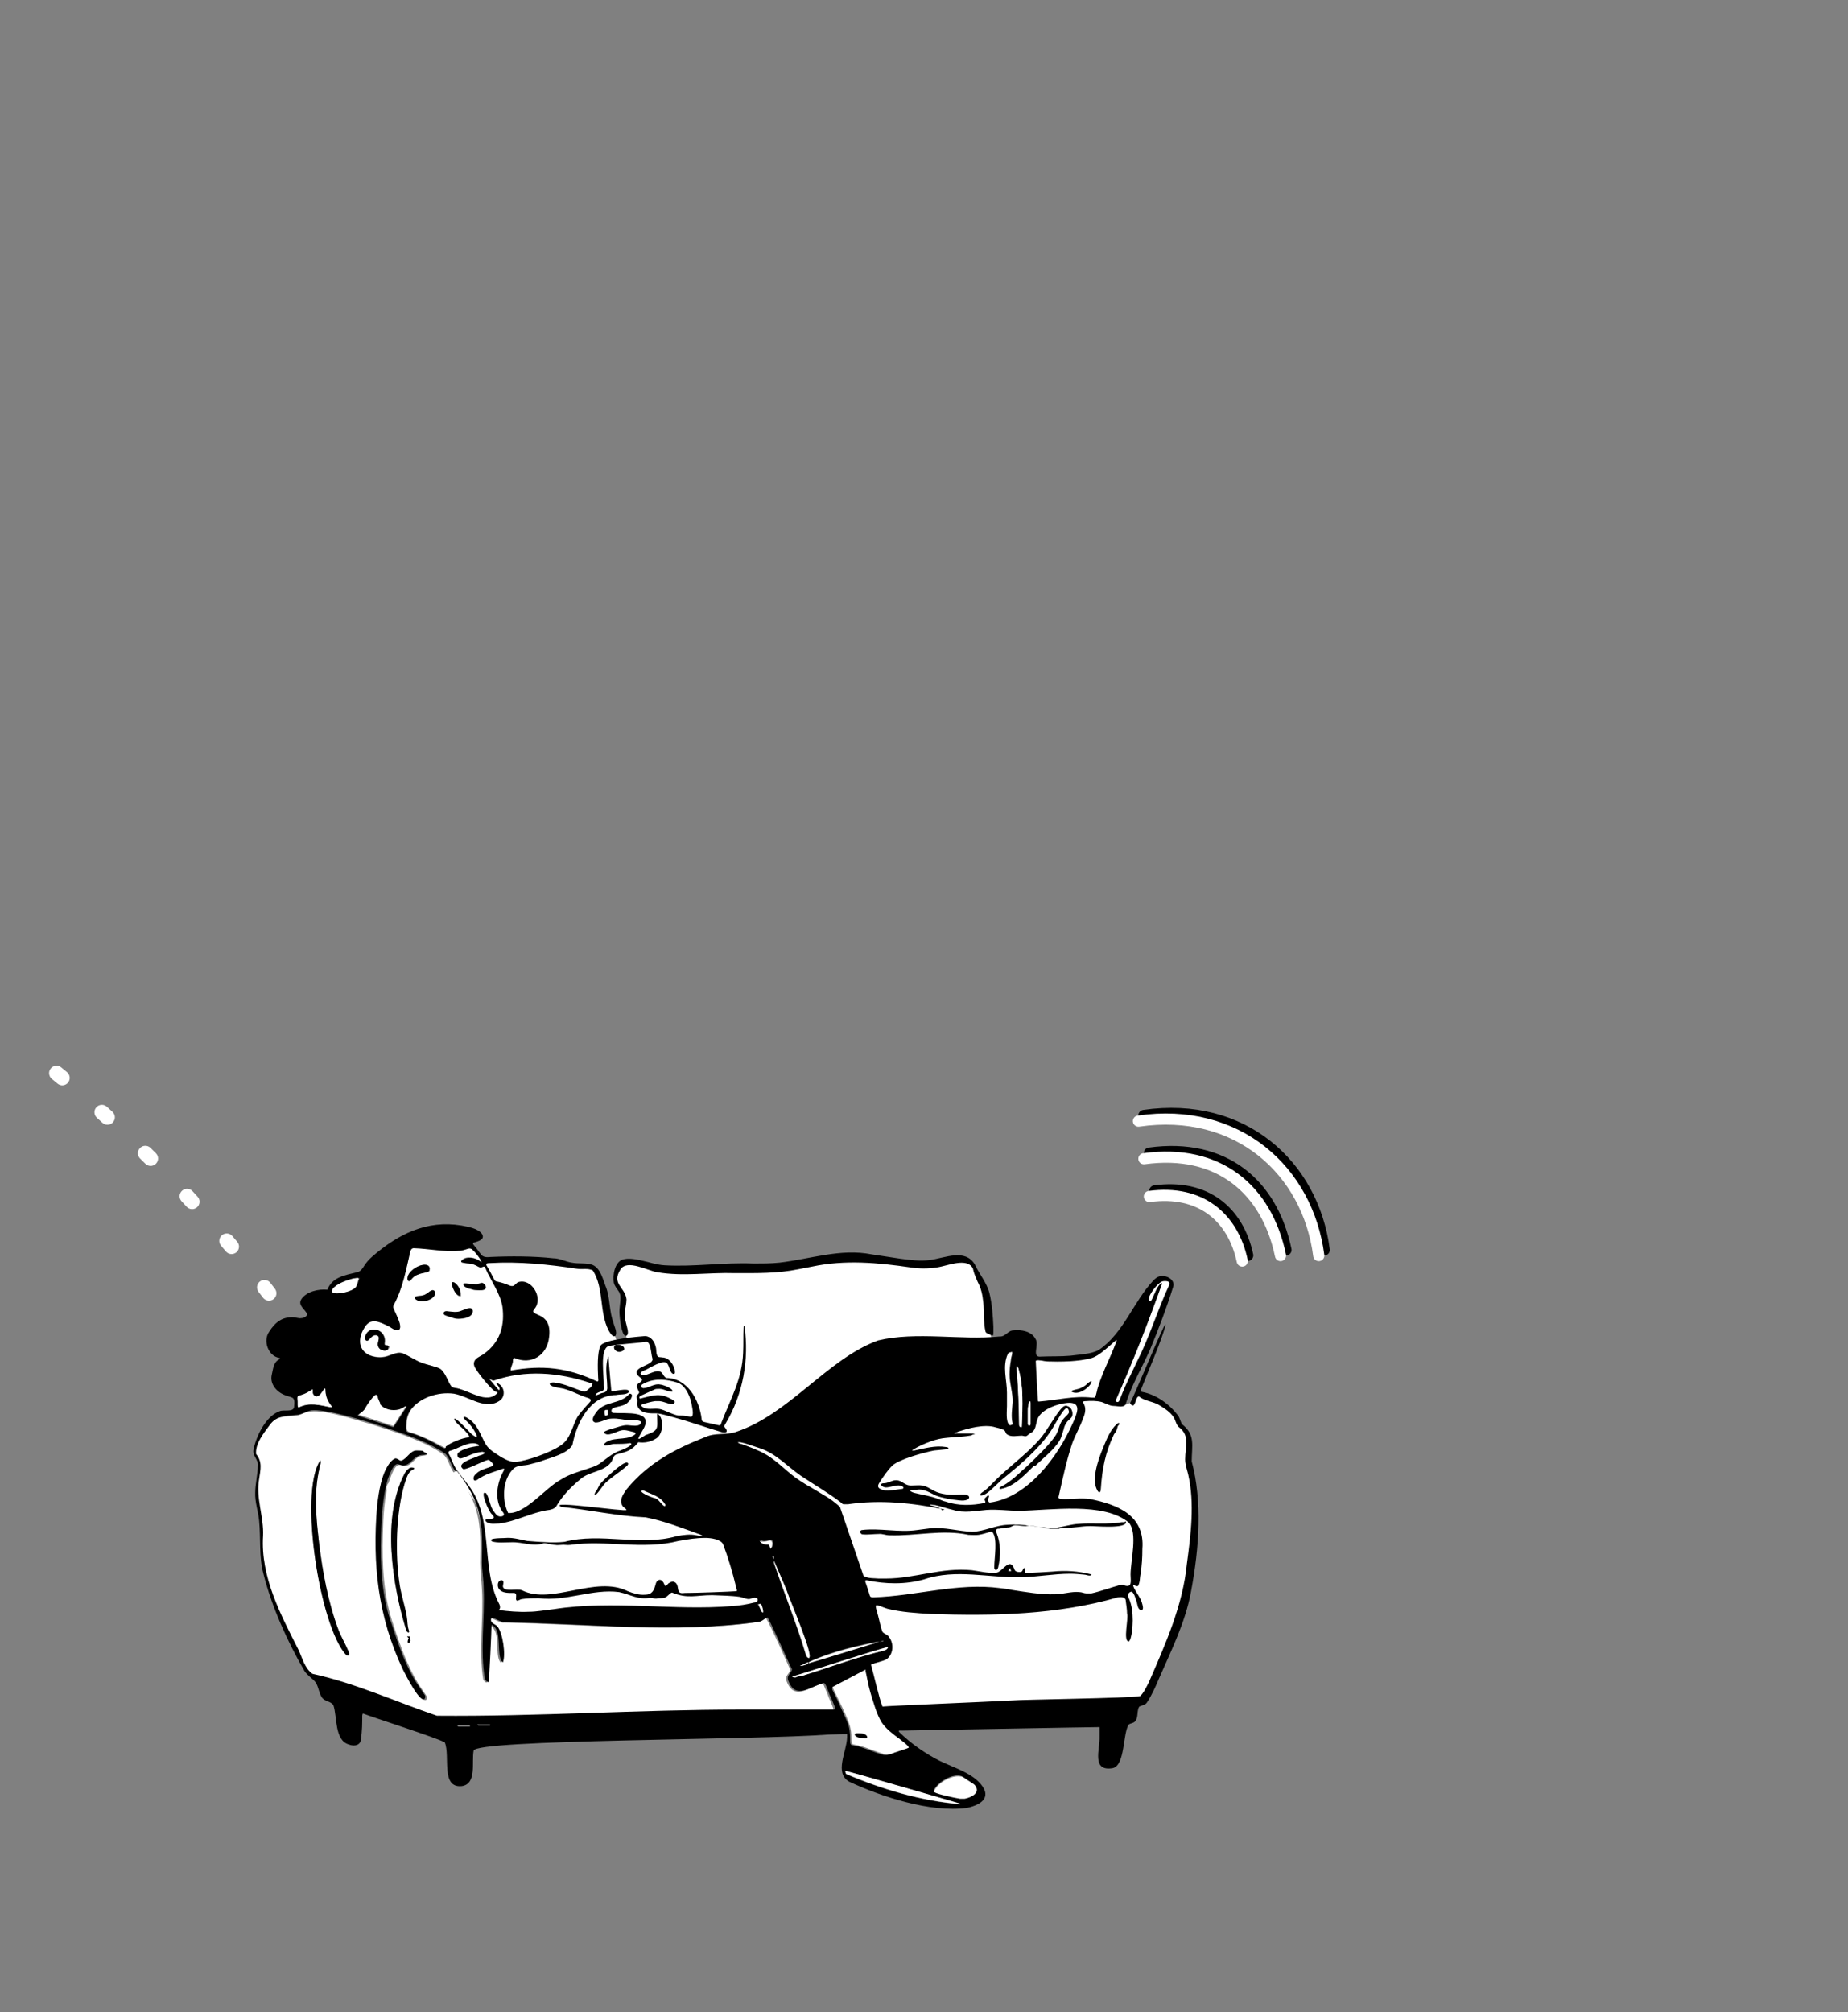 <svg width="497" height="541" viewBox="0 0 497 541" fill="none" xmlns="http://www.w3.org/2000/svg">
<rect x="0" y="0" width="497" height="541" fill="#808080" stroke="none"/>
<path d="M112.373 412.719C113.307 412.273 114.415 412.614 114.942 413.48L115.04 413.661L115.48 414.585L111.867 416.301L111.432 415.386L111.353 415.197C111.01 414.243 111.439 413.166 112.373 412.719ZM105.02 398.314C105.934 397.829 107.056 398.124 107.619 398.967L107.724 399.143L108.665 400.93L108.751 401.116C109.128 402.057 108.739 403.149 107.821 403.629C106.904 404.11 105.785 403.808 105.227 402.962L105.122 402.786L104.19 401.018L104.104 400.832C103.721 399.893 104.105 398.799 105.02 398.314ZM97.141 384.359C98.094 383.801 99.319 384.121 99.877 385.074C100.221 385.66 100.563 386.249 100.904 386.838C101.457 387.794 101.131 389.018 100.175 389.571C99.278 390.089 98.147 389.835 97.554 389.013L97.442 388.841L96.426 387.095L96.331 386.913C95.91 385.992 96.247 384.882 97.141 384.359ZM88.618 370.661C89.546 370.063 90.784 370.33 91.383 371.258C91.747 371.823 92.11 372.389 92.472 372.956C93.065 373.888 92.791 375.124 91.859 375.717C90.928 376.311 89.692 376.037 89.099 375.106L88.022 373.426L87.919 373.249C87.458 372.346 87.748 371.223 88.618 370.661ZM83.511 359.545C84.144 360.45 83.923 361.697 83.019 362.33C82.114 362.964 80.867 362.744 80.233 361.839C79.848 361.289 79.462 360.74 79.074 360.193L82.339 357.881C82.731 358.434 83.121 358.989 83.511 359.545ZM79.551 357.405C80.452 356.766 81.701 356.98 82.339 357.881L79.074 360.193C78.436 359.291 78.65 358.043 79.551 357.405ZM69.894 344.532C70.713 343.897 71.868 343.996 72.567 344.73L72.7 344.885L73.931 346.479L74.047 346.648C74.579 347.51 74.384 348.653 73.562 349.284C72.741 349.914 71.586 349.808 70.891 349.071L70.758 348.914L69.541 347.337L69.424 347.169C68.886 346.31 69.077 345.167 69.894 344.532ZM59.682 332.097C60.471 331.427 61.629 331.476 62.36 332.178L62.501 332.327L63.81 333.876C64.52 334.722 64.411 335.984 63.565 336.695C62.72 337.405 61.458 337.295 60.747 336.45C60.317 335.937 59.885 335.426 59.452 334.916C58.737 334.075 58.84 332.812 59.682 332.097ZM48.948 320.149C49.707 319.444 50.867 319.441 51.628 320.11L51.775 320.253L53.14 321.731C53.887 322.544 53.834 323.81 53.02 324.557C52.207 325.304 50.942 325.25 50.194 324.437C49.745 323.948 49.295 323.461 48.844 322.975C48.092 322.166 48.139 320.9 48.948 320.149ZM37.661 308.652C38.388 307.914 39.547 307.859 40.337 308.495L40.49 308.63L41.928 310.054C42.71 310.834 42.712 312.101 41.933 312.883C41.153 313.665 39.887 313.668 39.105 312.888L37.683 311.48L37.544 311.328C36.898 310.548 36.935 309.389 37.661 308.652ZM25.918 297.703C26.658 296.883 27.922 296.818 28.742 297.558L30.242 298.917L30.387 299.063C31.063 299.818 31.07 300.978 30.372 301.744C29.628 302.559 28.363 302.617 27.547 301.873C27.053 301.424 26.559 300.975 26.064 300.529C25.243 299.789 25.178 298.524 25.918 297.703ZM13.659 287.248C14.318 286.449 15.467 286.293 16.311 286.856L16.475 286.978L18.03 288.267L18.181 288.407C18.889 289.131 18.948 290.289 18.285 291.084C17.578 291.933 16.316 292.047 15.468 291.339L13.93 290.064L13.778 289.925C13.066 289.205 13.001 288.047 13.659 287.248Z" fill="white"/>
<path d="M130.195 338.761C134.424 338.526 141.12 338.291 145.936 338.761C149.46 339.113 152.984 339.936 155.569 340.171C157.213 340.288 159.093 340.171 160.15 341.345C160.855 342.05 161.09 342.99 161.442 343.812C162.03 345.574 162.5 346.984 162.852 349.451C163.204 351.565 163.557 353.68 164.262 355.794C164.967 358.026 165.671 360.023 165.906 360.611C165.906 360.611 165.906 360.611 165.906 360.728C165.906 360.728 166.141 360.728 166.259 360.728C167.081 360.611 168.021 360.493 168.726 360.258C168.726 360.258 168.726 360.258 168.726 360.141C168.726 359.906 168.491 359.671 168.373 359.201C166.846 354.972 167.316 352.505 167.668 348.864C167.668 348.511 167.668 348.276 167.551 347.924C166.729 346.162 164.262 344.165 165.906 341.58C166.611 340.171 167.433 339.113 169.196 339.231C172.955 339.818 176.126 341.345 180.355 341.463C185.994 341.463 196.567 340.758 203.968 340.993C209.959 341.698 215.597 339.466 222.646 338.526C229.694 337.586 236.86 339.113 243.908 339.701C245.318 339.701 247.198 340.053 248.607 340.053C250.957 340.171 253.071 339.583 255.421 338.996C257.653 338.408 258.945 338.173 260.237 338.996C261.764 340.053 262.234 341.228 263.056 342.99C263.174 343.342 263.409 343.695 263.644 344.047C265.288 346.866 265.641 352.153 265.993 354.972C266.228 356.264 266.346 358.849 266.581 359.906C266.581 360.258 266.581 360.376 266.815 360.376C271.514 361.551 272.689 363.548 278.21 364.957C279.503 366.132 298.768 375.06 301.705 377.762C301.822 377.879 301.822 377.997 302.292 377.762C302.762 377.644 303.232 377.527 303.702 377.292C304.172 377.174 304.407 376.94 304.642 376.587C304.877 376.235 305.229 375.765 305.464 375.295C305.699 374.942 305.816 374.942 306.051 374.942C308.048 374.942 310.398 375.647 312.16 377.174C313.335 378.232 314.862 379.289 315.684 380.699C316.389 381.756 316.624 382.931 317.564 383.988C318.034 384.34 318.504 384.81 318.856 385.28C319.326 385.75 319.443 386.337 319.561 387.042C319.561 389.274 318.856 390.331 319.091 392.916C319.091 393.386 319.208 393.856 319.326 394.326C320.501 399.024 321.675 404.193 321.205 412.064C320.383 420.874 317.799 435.441 313.452 444.604C311.22 448.95 308.048 454.824 305.816 458.583V458.701C292.542 459.053 240.149 460.345 236.977 460.463C236.038 457.761 233.571 449.655 232.748 447.541C232.748 447.423 232.748 447.306 232.748 447.188C232.748 447.188 232.748 447.188 232.983 447.188C233.571 446.953 235.568 446.366 236.86 445.896C237.33 445.779 237.8 445.661 238.152 445.426C239.327 444.839 239.797 443.312 238.974 441.902C238.387 440.845 237.447 439.67 236.273 439.435C235.45 437.673 228.167 413.356 225.465 405.133C222.411 406.073 203.38 412.769 199.973 414.061C199.738 414.061 199.621 414.178 199.621 414.178C199.621 414.178 199.621 414.178 199.621 414.413C200.091 415.823 203.498 426.513 204.79 430.39C204.79 430.625 204.907 430.625 204.555 430.86C203.968 431.095 203.263 431.447 202.675 431.682C202.323 431.799 202.205 431.917 201.97 432.034C201.736 432.034 200.796 432.034 199.151 432.034C195.744 432.152 189.518 432.387 182.235 432.622C162.265 433.209 134.776 434.501 133.719 434.149C133.249 433.679 132.309 432.739 131.839 432.269C131.722 432.152 131.487 431.917 131.369 431.799C131.369 431.447 131.369 430.625 131.134 429.332C130.664 424.634 129.842 414.648 129.372 409.48C129.372 409.245 129.372 409.245 129.372 409.01C129.02 408.07 128.315 405.25 127.963 404.193C127.845 403.606 127.493 403.371 127.14 402.784C125.496 400.317 124.086 398.32 122.441 395.97C121.854 394.678 121.032 391.859 120.444 390.449C121.502 384.223 125.143 365.897 125.378 364.252C125.613 363.313 125.848 362.608 126.201 361.198C127.845 355.442 131.134 343.46 131.487 342.168C131.252 341.228 130.43 339.936 130.195 338.996V338.761Z" fill="white"/>
<path d="M267.165 358.966C266.812 359.201 266.342 358.849 265.873 358.614C265.52 358.496 265.168 358.379 265.05 358.026C264.463 355.677 264.698 352.388 264.463 350.273C264.228 348.041 263.876 346.397 262.936 344.635C262.701 344.047 262.348 343.342 262.113 342.637C261.879 342.05 261.761 341.463 261.644 340.993C259.999 337.939 254.713 340.405 251.893 340.758C249.661 341.11 247.194 341.11 244.962 340.758C236.034 339.466 227.341 338.643 218.414 340.523C217.239 340.758 216.064 340.993 214.772 341.228C209.133 342.403 203.377 342.285 197.621 342.285C190.69 342.05 183.759 343.225 176.828 342.05C174.244 341.698 168.605 338.408 166.843 341.345C164.376 345.222 168.135 346.044 168.488 349.333C168.488 350.508 168.135 351.683 168.018 352.975C167.9 354.62 168.605 356.264 168.84 357.791C169.075 359.084 168.135 359.789 167.548 358.379C166.96 356.852 166.726 354.972 166.608 353.21C166.491 351.8 166.96 349.921 166.843 348.511C166.843 348.159 166.726 347.806 166.491 347.336C166.021 346.632 165.316 345.809 165.081 344.869C164.728 342.872 165.316 339.348 167.43 338.643C168.958 338.174 170.837 338.526 172.482 338.878C174.714 339.348 176.593 340.053 178.708 340.171C186.578 340.64 194.802 339.348 202.672 339.701C205.022 339.701 207.254 339.701 209.603 339.466C217.826 338.526 226.049 335.589 234.39 337.234C236.974 337.586 239.559 338.056 242.143 338.408C244.845 338.761 247.429 339.113 250.131 338.761C254.243 338.174 259.647 335.589 262.231 340.053C263.406 342.637 265.403 344.869 266.108 347.689C266.812 350.626 267.047 353.915 267.165 356.734C267.165 357.204 267.165 357.674 267.165 358.144C267.165 358.379 267.165 358.614 267.047 358.849L267.165 358.966Z" fill="black"/>
<path d="M294.42 375.647C294.185 375.765 293.95 375.647 293.716 375.647C288.899 375.06 284.083 376.235 279.266 376.705C279.266 376.705 279.149 376.705 279.149 376.47C279.149 375.177 278.679 368.364 278.562 365.78C278.562 365.662 278.796 365.662 279.149 365.662C279.971 365.662 281.146 366.014 281.968 366.014C285.14 366.014 290.191 366.014 293.716 364.957C295.478 364.37 297.357 362.608 299.002 361.198C299.354 360.963 299.589 360.611 299.942 360.376C300.177 360.258 300.411 360.023 300.294 360.493C298.532 365.31 295.948 369.774 294.773 374.825C294.773 375.06 294.655 375.412 294.42 375.53V375.647ZM293.481 371.536C293.246 371.301 292.423 372.006 292.188 372.241C291.718 372.593 291.366 372.945 290.779 373.18C289.956 373.533 289.017 373.65 288.194 374.003C287.959 374.003 287.959 374.238 288.194 374.355C289.839 375.177 292.306 373.65 293.246 372.123C293.246 372.006 293.481 371.771 293.363 371.653L293.481 371.536Z" fill="white"/>
<path d="M301 382.931C300.883 383.165 300.648 383.283 300.53 383.635C300.53 383.753 300.53 383.87 300.413 384.105C300.295 384.693 299.943 385.163 299.59 385.632C297.241 390.566 296.419 394.913 296.066 400.199C296.066 400.786 295.831 401.726 295.244 400.904C293.364 398.085 295.244 392.681 296.654 389.274C297.593 387.042 298.533 384.458 300.413 382.813C300.53 382.813 300.648 382.578 300.765 382.578C301.118 382.578 301.118 382.813 301 383.048V382.931Z" fill="black"/>
<path d="M128.433 463.752C128.55 463.635 128.785 463.752 129.137 463.752C129.49 463.752 129.842 463.752 130.195 463.752C130.665 463.752 131.252 463.752 131.722 463.752C132.074 463.752 131.839 463.987 131.722 463.987C131.017 463.987 129.372 463.987 128.785 463.987C128.785 463.987 128.433 463.987 128.55 463.87L128.433 463.752Z" fill="white"/>
<path d="M123.027 463.987C123.145 463.869 123.38 463.987 123.732 463.987C124.085 463.987 124.437 463.987 124.789 463.987C125.259 463.987 125.847 463.987 126.317 463.987C126.669 463.987 126.434 464.222 126.317 464.222C125.612 464.222 123.967 464.222 123.38 464.222C123.38 464.222 123.027 464.222 123.145 464.104L123.027 463.987Z" fill="white"/>
<path d="M254.011 405.838C254.011 405.838 253.893 405.603 253.776 405.603C253.071 405.133 252.013 404.781 251.191 404.546C250.956 404.546 250.721 404.546 250.604 404.311C250.721 404.193 251.309 404.311 251.661 404.311C252.483 404.428 253.306 404.663 254.128 404.898C255.655 405.368 257.065 405.838 258.592 406.073C261.529 406.543 264.348 405.72 267.167 405.603C269.634 405.603 272.219 405.955 274.803 405.838C282.556 405.603 292.307 404.193 299.942 406.66C301.939 407.365 304.289 408.187 304.994 410.302C306.051 413.591 304.759 419.347 304.641 422.989C304.641 423.694 304.641 424.399 304.641 425.103C304.641 425.808 303.936 426.161 303.349 425.926C303.114 425.926 302.997 425.926 302.762 425.808C302.409 425.808 302.174 425.808 301.822 425.808C299.707 426.396 296.418 427.688 294.069 428.158C293.599 428.158 293.246 428.275 292.777 428.158C291.837 428.158 290.897 427.688 289.957 427.805C287.843 427.923 285.611 428.51 283.496 428.51C278.915 428.51 274.216 427.453 269.634 426.983C257.887 425.338 246.61 429.215 234.98 429.45C234.745 429.45 234.628 429.215 234.51 428.98C234.275 428.158 233.57 426.278 233.335 425.338C233.335 424.986 233.1 424.751 233.688 424.868C238.739 425.926 244.025 425.926 249.077 424.633C257.3 421.814 265.993 424.164 274.568 424.046C277.74 424.046 280.912 423.694 283.966 423.341C286.551 423.106 289.135 422.989 291.837 423.341C292.542 423.341 293.246 423.811 293.951 423.694C294.304 423.694 294.069 423.341 293.951 423.341C291.132 422.636 288.43 422.284 285.493 422.519C283.026 422.754 279.15 422.871 276.918 422.989C276.565 422.989 276.448 422.989 276.33 422.989C276.33 422.754 276.33 422.401 276.33 422.167C276.33 421.932 276.213 421.697 275.978 421.814C275.626 421.932 275.626 422.401 275.391 422.636C275.038 422.989 273.981 422.871 273.628 422.636C273.394 422.519 273.394 422.284 273.276 421.932C273.159 421.697 273.041 421.344 272.806 421.109C271.631 419.7 270.339 422.284 269.047 422.871C268.812 422.989 268.46 423.106 268.107 423.106C267.402 423.106 266.58 423.106 265.758 423.106C264.466 422.989 263.173 422.636 261.881 422.519C252.836 421.697 245.2 425.338 236.625 424.751C235.685 424.751 232.983 424.751 232.63 423.811C230.986 418.877 228.167 410.654 226.404 405.603C226.287 405.25 225.935 405.133 225.7 404.898C224.877 404.193 223.937 403.606 222.998 402.901C220.531 401.374 217.946 399.964 215.479 398.437C211.838 396.088 208.901 392.446 204.907 390.684C203.027 389.862 201.03 389.157 199.151 388.452C198.798 388.334 198.328 387.982 198.798 387.982C198.916 387.982 199.151 387.982 199.268 387.982C199.973 388.217 200.678 388.334 201.383 388.569C208.314 390.331 209.958 393.033 215.362 396.91C218.886 399.377 222.763 401.491 226.287 404.193C226.522 404.428 226.757 404.546 226.992 404.663C227.344 404.781 227.814 404.663 228.167 404.663C236.859 403.371 245.552 404.311 254.128 406.073L254.011 405.838ZM302.762 409.01C302.644 408.892 302.292 409.01 302.057 409.01C298.18 409.714 294.186 409.245 290.192 409.479C288.43 409.597 286.668 410.184 284.906 410.419C284.201 410.537 283.614 410.537 282.909 410.537C278.915 410.419 274.803 409.245 270.457 409.832C267.52 410.184 264.818 411.594 261.881 411.711C258.122 411.711 254.363 410.419 250.604 410.772C249.429 410.772 248.137 411.124 246.962 411.242C242.498 411.829 237.447 410.772 233.218 411.124C232.748 411.124 232.278 411.124 231.926 411.359C231.573 411.594 231.691 411.946 231.926 412.181C232.161 412.416 232.396 412.416 232.63 412.416C233.688 412.416 235.45 412.299 236.625 412.299C237.682 412.299 238.504 412.534 239.561 412.651C246.727 412.886 253.776 411.007 260.824 412.534C261.764 412.651 262.586 412.769 263.526 412.534C264.466 412.416 265.405 412.064 266.345 411.829C266.698 411.829 267.05 411.711 267.285 411.829C268.695 413.591 267.755 418.76 267.755 421.109C267.755 421.462 267.755 422.049 268.225 421.932C268.577 421.932 268.695 421.579 268.812 421.227C269.517 418.29 269.517 415.001 268.342 412.181C267.99 411.359 267.99 411.124 269.047 411.007C269.987 410.889 271.162 410.772 271.984 410.654C272.454 410.537 272.924 410.067 273.394 410.184C274.333 410.184 275.273 410.419 276.213 410.419C276.683 410.419 277.035 410.302 277.505 410.302C279.032 410.419 281.147 410.889 282.791 411.124C283.496 411.124 284.201 411.124 284.906 411.124C285.258 411.124 285.611 410.889 285.846 410.889C285.963 410.889 286.198 410.889 286.433 410.889C288.665 411.007 291.014 410.537 293.364 410.419C294.304 410.302 303.936 411.242 303.114 409.127L302.762 409.01Z" fill="white"/>
<path d="M250.721 432.504C250.721 432.621 250.369 432.621 250.251 432.621C247.667 432.621 245.082 432.739 242.498 432.504C244.965 432.269 247.667 432.034 250.134 432.269C250.251 432.269 250.604 432.269 250.604 432.387L250.721 432.504Z" fill="white"/>
<path d="M271.983 422.519C271.983 422.519 271.983 422.519 271.748 422.519C271.513 422.519 271.278 422.519 271.043 422.519C271.043 422.401 271.513 421.814 271.513 421.697C271.513 421.697 271.513 421.931 271.63 422.049C271.63 422.166 271.865 422.519 271.865 422.636L271.983 422.519Z" fill="white"/>
<path d="M302.761 409.01C303.584 411.242 293.833 410.184 293.011 410.302C290.779 410.302 288.312 410.889 286.08 410.772C285.845 410.772 285.728 410.772 285.493 410.772C285.14 410.772 284.906 411.124 284.553 411.007C283.848 411.007 283.143 411.007 282.439 411.007C280.794 410.772 278.679 410.302 277.152 410.184C276.682 410.184 276.33 410.184 275.86 410.302C274.92 410.302 273.981 410.067 273.041 410.067C272.453 410.067 271.984 410.537 271.396 410.654C270.691 410.654 269.517 410.889 268.694 411.007C268.342 411.007 268.107 411.007 267.989 411.242C267.754 411.476 267.989 411.829 267.989 412.064C269.164 415.001 269.164 418.29 268.459 421.344C268.224 422.401 267.285 422.284 267.402 421.227C267.402 418.877 268.342 413.708 266.932 411.946C266.697 411.711 266.227 411.829 265.992 411.946C265.053 412.181 264.113 412.534 263.173 412.651C262.233 412.769 261.411 412.651 260.471 412.651C253.423 411.124 246.374 413.004 239.209 412.769C238.151 412.769 237.329 412.299 236.272 412.416C235.097 412.416 233.217 412.651 232.278 412.534C231.925 412.534 231.69 412.534 231.455 412.181C231.455 412.181 231.338 411.946 231.338 411.829C231.338 411.594 231.573 411.359 231.808 411.359C236.507 410.772 241.793 412.064 246.609 411.359C247.784 411.242 249.076 411.007 250.251 410.889C254.128 410.537 257.769 411.711 261.528 411.829C264.7 411.711 267.754 410.067 270.926 409.949C275.39 409.597 279.149 410.772 283.261 410.772C283.731 410.772 284.083 410.772 284.553 410.654C286.198 410.419 288.077 409.832 289.839 409.714C293.833 409.362 297.828 409.949 301.704 409.244C301.939 409.244 302.291 409.244 302.409 409.244L302.761 409.01Z" fill="black"/>
<path d="M168.959 393.386C168.959 393.738 168.725 394.09 168.49 394.208C166.61 395.853 164.73 396.91 162.851 398.672C162.029 399.494 161.324 400.786 160.501 401.609C160.266 401.844 160.032 402.079 159.914 401.844C159.914 401.256 160.384 400.904 160.619 400.434C160.971 399.729 161.206 399.142 161.676 398.672C162.851 397.38 168.255 392.211 168.842 393.386H168.959Z" fill="black"/>
<path d="M165.789 361.668C166.493 361.433 167.786 361.668 167.903 362.608C167.903 362.96 167.551 363.195 167.198 363.313C165.671 364.017 164.261 362.02 165.789 361.55V361.668Z" fill="black"/>
<path d="M122.44 395.618C129.136 404.428 129.371 409.362 129.136 420.169C129.136 422.519 129.488 424.868 129.606 427.218C130.076 435.089 128.666 443.781 129.958 451.535C130.193 452.005 130.78 452.592 131.015 452.24C131.015 450.83 131.603 438.613 131.72 437.086C131.955 436.733 132.895 438.025 133.012 438.26C134.305 440.257 133.13 445.896 134.774 447.071C135.714 445.074 134.774 438.965 133.247 437.32C132.66 436.733 131.368 436.498 131.603 435.441C131.603 434.266 134.305 436.498 135.597 436.263C157.799 436.616 181.411 439.2 203.496 436.146C204.436 436.146 205.258 435.206 205.963 434.971C207.02 436.498 211.837 447.306 212.541 448.95C212.307 450.008 210.897 450.595 211.602 452.122C213.599 457.291 217.475 453.649 221.117 452.592C221.352 452.592 221.352 452.827 221.587 453.179C221.939 454.119 222.527 455.294 222.879 456.351C223.349 457.408 223.701 458.231 224.054 459.17C224.406 459.993 224.054 459.875 223.349 459.875C215.126 459.875 206.785 459.875 198.562 459.875C171.426 459.875 144.172 461.755 117.036 461.52C105.994 457.761 94.951 452.709 83.556 450.243C81.442 448.715 80.854 446.013 79.797 443.781C74.981 434.266 69.695 424.164 70.282 413.121C70.634 407.952 68.402 403.018 69.225 397.85C69.577 395.265 70.164 393.268 68.402 391.154C68.05 388.452 70.282 385.75 72.044 383.4C74.041 380.581 76.625 380.934 79.797 380.581C80.737 380.464 81.677 379.876 82.617 379.641C86.611 378.702 94.011 381.286 99.885 382.931C105.641 384.81 114.334 387.395 119.386 391.154C120.678 392.446 120.913 394.325 121.97 395.853L122.44 395.618ZM114.099 390.449C113.629 390.214 112.807 390.331 112.337 390.331C110.81 390.331 109.87 392.446 108.578 392.916C107.873 393.386 107.521 392.211 106.816 392.328C106.229 392.328 105.876 392.916 105.524 393.268C102.939 396.205 102.352 401.256 101.882 405.133C100.59 420.522 102.117 434.971 108.813 449.068C109.4 450.125 113.864 459.053 114.804 456.704C114.804 456.351 114.804 456.116 114.569 455.764C114.099 455.059 113.159 453.649 112.572 452.827C109.635 448.011 107.638 442.489 105.876 437.086C103.174 429.45 102.704 420.874 102.939 412.651C103.057 407.835 103.292 402.666 104.701 398.085C105.171 396.792 106.111 393.856 107.403 393.856C107.756 393.856 108.226 394.09 108.578 394.09C110.458 394.325 111.28 392.328 112.69 391.624C113.277 391.389 113.864 391.389 114.452 391.271C115.274 391.036 114.922 390.684 114.452 390.566L114.099 390.449ZM86.258 392.681C86.258 392.563 86.023 392.681 86.023 392.681C80.385 401.374 86.023 437.32 93.189 444.839C93.541 445.074 93.894 444.839 93.894 444.486C93.894 444.251 93.894 444.016 93.659 443.781C92.954 442.137 91.779 440.14 91.075 438.26C88.255 430.859 86.728 422.401 85.788 414.648C85.201 409.479 84.614 404.076 85.201 398.789C85.436 396.91 85.788 395.03 86.258 393.151C86.258 392.916 86.258 392.681 86.258 392.563V392.681ZM111.397 394.795C111.397 394.678 110.927 394.56 110.693 394.56C110.458 394.56 110.105 394.678 109.87 394.913C109.4 395.265 109.048 395.735 108.813 396.205C102.587 407.835 105.524 426.278 109.283 438.378C109.283 438.613 109.753 438.965 109.87 438.965C109.988 438.965 109.988 438.73 109.87 438.495C109.4 437.32 109.518 435.911 109.283 434.736C108.813 431.917 107.873 429.215 107.403 426.396C106.111 418.172 106.346 407.012 108.695 399.024C109.165 397.732 109.4 395.97 110.81 395.265C110.927 395.265 111.28 395.148 111.28 394.913L111.397 394.795ZM110.105 439.905C110.105 439.905 109.753 439.905 109.635 439.905C109.635 439.905 109.4 439.905 109.518 440.022C109.635 440.14 109.87 440.375 109.988 440.492C110.105 440.492 110.34 440.492 110.34 440.492V440.257C110.34 440.257 110.34 440.022 110.223 439.905H110.105ZM109.87 440.727C109.87 440.727 109.87 440.727 109.87 440.962C109.87 441.197 109.753 441.432 109.753 441.667C109.753 441.667 109.988 441.667 109.988 441.784H110.223C110.223 441.55 110.34 441.197 110.458 440.962C110.458 440.962 110.458 440.845 110.223 440.845H109.988L109.87 440.727Z" fill="white"/>
<path d="M159.327 372.123C159.444 372.475 159.092 372.71 158.857 372.945C158.387 373.298 158.035 373.768 157.447 374.003C157.212 374.003 156.86 374.003 156.625 373.885C154.51 373.063 151.808 371.771 149.576 371.653C149.107 371.653 148.637 371.653 148.284 371.653C147.697 371.888 147.932 372.24 148.284 372.475C149.459 372.945 150.869 373.063 152.161 373.415C154.158 374.003 155.92 375.06 157.917 375.647C158.387 375.765 159.327 376.117 158.739 376.704C157.917 377.644 156.272 379.406 155.45 380.581C153.805 383.283 153.688 386.337 150.869 388.452C147.814 390.566 141.471 392.681 138.769 392.916C137.359 392.916 136.067 392.211 134.775 391.624C132.895 390.566 131.603 389.744 130.663 388.217C129.136 385.867 128.549 382.931 125.964 381.286C125.612 381.051 125.26 380.816 124.907 380.816C124.79 380.816 124.672 380.816 124.672 381.051C124.672 381.168 124.907 381.403 125.025 381.521C126.317 382.578 127.374 383.988 128.079 385.515C128.079 385.75 128.314 386.102 128.196 386.22C127.961 386.22 127.609 385.867 127.374 385.632C127.022 385.397 126.787 385.163 126.552 384.928C126.317 384.693 121.97 379.994 122.44 381.638C123.263 382.931 124.672 383.753 125.612 384.928C125.847 385.163 126.904 386.337 126.199 386.337C124.672 386.455 121.383 387.864 120.326 388.687C120.208 388.687 120.091 388.922 120.091 389.039C120.091 389.274 120.091 389.392 119.738 389.274C118.446 388.687 117.154 387.864 115.862 387.277C114.452 386.572 112.925 385.985 111.398 385.397C109.401 384.81 109.283 385.045 109.401 382.813C109.401 381.521 109.753 380.346 110.458 379.171C112.925 375.53 118.094 373.885 122.323 374.59C124.32 374.942 126.082 375.882 127.961 376.587C130.076 377.409 132.425 377.879 134.422 376.587C135.95 375.647 136.067 373.415 134.775 372.24C134.657 372.123 133.718 371.536 133.718 371.771C133.718 372.006 134.305 372.475 134.422 372.828C134.54 373.18 134.657 374.003 134.188 373.415C133.6 372.71 132.308 371.183 131.721 370.478C131.956 370.713 132.543 371.183 133.013 371.066C141.471 368.129 150.399 368.834 158.857 371.653C159.092 371.653 159.444 371.888 159.562 372.006L159.327 372.123Z" fill="white"/>
<path d="M181.177 377.527C181.647 377.292 180.824 376.704 180.589 376.587C177.418 374.825 175.89 375.53 172.601 376.235C172.366 376.235 172.014 376.235 171.896 376.235C171.779 376 172.131 375.647 172.366 375.53C173.424 374.942 175.186 374.237 176.008 373.885C176.243 373.885 176.478 373.768 176.83 373.768C178.005 373.768 178.945 374.237 180.002 374.472C180.237 374.472 180.589 374.472 180.707 374.472C181.059 373.768 178.005 372.71 177.418 372.593C176.008 372.24 174.246 373.415 173.189 373.533C172.836 373.533 172.484 373.533 172.366 373.18C172.131 372.71 173.071 372.358 173.424 372.123C176.243 370.831 179.415 371.066 182.234 372.123C184.466 373.063 185.523 376.117 185.993 378.467C185.993 379.054 186.58 381.286 185.641 381.286C185.288 381.286 184.818 381.051 184.348 381.051C183.644 381.051 182.939 381.051 182.351 380.933C180.824 380.699 179.297 379.641 177.77 379.289C176.243 378.819 174.598 379.524 173.189 378.936C172.836 378.819 172.366 378.584 172.366 378.232C172.366 378.114 172.601 377.997 172.836 377.879C173.776 377.527 175.186 377.174 176.008 377.057C176.478 377.057 176.83 377.057 177.3 377.057C178.357 377.057 179.297 377.644 180.354 377.879C180.589 377.879 180.824 377.879 181.059 377.879L181.177 377.527Z" fill="white"/>
<path d="M102.236 377.174C103.294 378.701 105.526 379.171 107.288 378.584C107.758 378.466 108.11 378.232 108.58 377.997C108.815 377.997 109.637 377.644 109.285 377.997C108.345 379.406 106.348 382.461 105.878 383.283C105.878 383.4 105.643 383.283 105.526 383.283C105.408 383.283 105.173 383.165 104.821 383.048L96.48 380.346C96.245 380.346 96.128 380.346 96.245 380.111C96.245 380.111 96.363 379.994 96.48 379.876C97.068 379.406 97.89 378.819 98.242 377.997C98.477 377.527 100.709 374.12 101.179 374.707C101.297 374.825 101.414 375.177 101.532 375.412C101.649 375.882 101.884 376.469 102.119 376.822L102.236 377.174Z" fill="white"/>
<path d="M89.314 378.349C89.314 378.349 88.962 378.349 88.727 378.349C85.907 377.762 83.205 377.057 80.503 378.349C80.034 378.467 80.151 377.997 80.034 377.644C80.034 377.409 80.034 377.057 80.034 376.822C79.799 374.238 80.151 376.117 83.793 373.65C84.028 373.533 84.145 373.533 84.145 373.65C84.145 373.768 84.145 374.238 84.145 374.472C84.145 374.942 84.615 375.412 85.085 375.412C86.025 375.412 86.612 374.238 87.082 373.533C87.552 372.828 87.552 373.533 87.552 374.003C87.552 375.53 88.139 376.704 89.079 377.879C89.079 377.997 89.314 378.232 89.314 378.349Z" fill="white"/>
<path d="M96.479 343.695C96.479 343.93 96.244 344.399 96.127 344.752C96.009 345.339 95.892 345.927 95.422 346.279C94.365 347.336 91.31 348.041 89.666 347.806C88.609 347.689 89.196 346.631 89.666 346.162C90.958 344.987 93.073 344.282 94.717 343.812C95.304 343.695 95.774 343.577 96.127 343.577C96.127 343.577 96.362 343.577 96.244 343.695H96.479Z" fill="white"/>
<path d="M163.439 379.054C163.439 379.054 163.439 379.641 163.439 379.759C163.439 379.994 163.439 380.346 163.321 380.464C163.204 380.464 162.851 380.699 162.734 380.581C162.734 380.346 162.734 379.994 162.616 379.641C162.616 379.289 162.616 379.171 162.969 379.054C163.086 379.054 163.321 379.054 163.439 379.054Z" fill="white"/>
<path d="M114.1 390.449C114.687 390.684 115.157 390.919 114.1 391.154C113.512 391.154 112.925 391.154 112.337 391.506C111.045 392.094 110.223 393.856 108.578 393.973C107.991 393.973 107.521 393.738 106.934 393.621C105.642 393.621 104.702 396.675 104.232 397.85C102.94 402.549 102.587 407.6 102.47 412.416C102.235 420.639 102.587 429.215 105.407 436.851C107.169 442.254 109.048 447.776 112.103 452.592C112.69 453.414 113.63 454.824 114.1 455.529C114.335 455.764 114.452 456.116 114.335 456.469C113.395 458.936 108.813 449.773 108.343 448.833C101.647 434.736 100.12 420.404 101.412 404.898C101.882 401.021 102.587 395.97 105.054 393.033C105.407 392.681 105.876 392.211 106.346 392.094C107.051 392.094 107.404 392.916 107.991 392.681C109.401 392.211 110.34 389.979 111.985 389.979C112.572 389.979 113.277 389.979 113.747 390.096L114.1 390.449Z" fill="black"/>
<path d="M86.258 392.681C86.258 392.681 86.258 393.033 86.258 393.268C85.788 395.03 85.436 396.91 85.201 398.907C84.614 404.193 85.201 409.597 85.788 414.766C86.728 422.519 88.255 430.977 91.075 438.378C91.78 440.14 92.954 442.137 93.659 443.899C93.659 444.134 93.894 444.369 93.894 444.604C93.894 444.721 93.894 444.956 93.777 445.074C93.659 445.191 93.424 445.074 93.189 445.074C86.023 437.555 80.385 401.609 86.023 392.916C86.023 392.916 86.141 392.916 86.258 392.916V392.681Z" fill="black"/>
<path d="M111.398 394.795C111.398 395.03 111.046 395.03 110.928 395.148C109.636 395.853 109.284 397.615 108.814 398.907C106.465 406.777 106.23 418.055 107.522 426.278C107.992 429.097 108.931 431.799 109.401 434.619C109.636 435.911 109.519 437.203 109.989 438.378C110.224 439.2 109.519 438.848 109.284 438.378C105.525 426.278 102.588 407.835 108.814 396.205C109.049 395.735 109.401 395.265 109.871 394.913C110.106 394.678 110.341 394.56 110.694 394.56C110.928 394.56 111.398 394.56 111.398 394.795Z" fill="black"/>
<path d="M110.106 439.905C110.106 439.905 110.223 440.257 110.341 440.375V440.61C110.106 440.61 109.871 440.492 109.754 440.257L109.519 440.022C109.519 440.022 109.636 440.022 109.754 440.022H110.106V439.905Z" fill="black"/>
<path d="M109.871 440.727H110.106C110.106 440.727 110.341 440.727 110.341 440.845C110.341 441.08 110.223 441.432 110.106 441.667C110.106 441.667 109.988 441.667 109.871 441.667C109.871 441.667 109.636 441.667 109.636 441.549C109.636 441.432 109.636 441.08 109.753 440.845C109.753 440.727 109.753 440.61 109.753 440.61L109.871 440.727Z" fill="black"/>
<path d="M129.489 339.348C129.371 339.348 129.136 339.113 129.019 338.996C127.727 338.056 125.495 337.586 124.32 338.643C123.967 338.878 123.85 339.231 124.32 339.348C124.79 339.466 125.495 339.583 126.082 339.583C127.022 339.583 127.727 340.053 128.666 340.523C128.784 340.523 128.901 340.523 129.136 340.64C129.489 340.64 129.841 340.405 130.076 340.405C130.311 340.405 130.428 340.758 130.546 340.993C131.956 344.399 134.422 347.454 135.01 351.213C135.832 356.969 133.835 361.785 128.549 364.84C127.609 365.427 127.257 366.132 127.492 367.189C127.492 367.424 127.609 367.542 127.727 367.777C128.784 369.421 131.603 373.063 133.13 374.12C133.248 374.12 133.483 374.12 133.6 374.238C133.6 374.238 133.718 374.238 133.718 374.473C130.546 377.879 125.847 373.415 121.853 373.063C121.618 373.063 121.383 372.945 121.266 372.71C120.561 371.653 119.738 369.069 118.446 368.129C118.094 367.777 117.624 367.659 117.154 367.542C115.744 367.072 114.217 366.719 112.807 366.132C111.75 365.662 110.341 364.84 109.283 364.252C108.696 364.017 108.109 363.665 107.521 363.665C106.581 363.665 105.524 364.017 104.584 364.37C103.41 364.84 102.117 364.957 100.825 364.722C96.714 364.017 95.656 360.376 97.888 356.852C99.533 354.032 101.883 355.207 104.467 356.499C105.289 356.969 106.346 358.026 107.286 357.322C108.226 356.264 105.994 352.623 105.759 351.683C105.642 351.33 105.759 351.095 105.759 350.743C108.226 346.397 109.166 341.345 110.223 336.411C110.223 335.941 110.575 335.472 111.163 335.472C115.157 335.472 119.268 336.529 123.263 336.176C124.085 336.176 125.025 335.707 125.847 335.589C126.317 335.472 126.669 335.589 127.022 335.941C127.844 336.646 129.019 338.291 129.371 338.996C129.371 338.996 129.489 339.348 129.371 339.231L129.489 339.348ZM115.509 341.58C115.744 341.228 115.627 340.758 115.392 340.405C113.982 338.996 109.048 341.815 109.753 344.165C109.753 344.399 109.988 344.517 110.223 344.399C110.575 344.282 110.693 343.93 110.928 343.695C111.163 343.342 111.515 343.107 111.985 342.872C112.573 342.52 113.16 342.402 113.747 342.285C114.452 342.05 115.039 341.933 115.392 341.815C115.392 341.815 115.627 341.698 115.627 341.58H115.509ZM123.967 348.276C123.967 348.159 123.967 347.924 123.967 347.806C123.85 346.749 123.263 345.457 122.205 344.987C122.088 344.987 121.735 344.752 121.618 344.987C121.618 344.987 121.618 345.104 121.618 345.222C121.618 346.162 122.558 348.276 123.498 348.511C123.615 348.511 123.85 348.511 123.967 348.511V348.276ZM124.672 345.104C124.085 345.574 125.729 346.162 126.082 346.279C126.787 346.514 127.374 346.631 128.079 346.749C128.784 346.749 130.311 346.866 130.546 346.162C130.546 345.692 130.193 345.104 129.724 344.869C129.254 344.752 128.784 345.104 128.314 345.222C128.079 345.222 127.844 345.222 127.609 345.222C126.904 345.222 126.082 345.104 125.377 344.987C125.142 344.987 124.79 344.987 124.672 344.987V345.104ZM116.332 346.866C115.744 346.984 115.509 347.454 114.922 347.689C114.57 347.924 114.1 348.159 113.63 348.276C113.042 348.394 112.22 348.276 111.75 348.629C111.398 348.863 111.633 349.333 111.985 349.451C113.512 350.508 117.154 349.451 117.037 347.571C117.037 347.219 116.684 346.749 116.332 346.866ZM119.386 353.327C119.386 353.445 119.621 353.562 119.738 353.68C120.208 353.915 121.148 354.15 121.853 354.385C122.323 354.502 122.793 354.62 123.263 354.62C124.79 354.62 127.257 354.15 127.139 352.505C127.022 351.095 124.907 352.153 124.085 352.505C122.793 353.092 121.383 352.74 120.091 352.623C119.621 352.623 119.151 352.858 119.386 353.445V353.327ZM103.527 361.551C103.527 361.551 103.527 361.316 103.527 361.081C103.88 359.201 102.587 357.439 100.59 357.439C99.533 357.439 98.593 358.261 98.358 359.201C98.358 359.553 98.358 359.906 98.358 360.141C98.476 360.493 98.828 360.493 99.063 360.376C99.416 360.141 99.885 359.436 100.355 359.201C100.825 358.966 101.413 358.849 101.765 359.201C102.117 359.671 101.765 360.376 101.765 360.963C101.53 361.785 102 362.725 102.822 362.96C103.41 363.195 103.997 363.078 104.467 362.725C104.702 362.49 104.937 362.02 104.467 361.785C104.232 361.668 103.88 361.785 103.645 361.551H103.527Z" fill="white"/>
<path d="M103.527 361.551C103.644 361.785 104.114 361.668 104.349 361.785C104.701 362.02 104.349 362.373 104.349 362.725C103.997 363.195 103.292 363.195 102.704 362.96C101.882 362.725 101.412 361.785 101.647 360.963C101.765 360.376 102.117 359.553 101.647 359.201C101.295 358.849 100.707 358.849 100.237 359.201C99.768 359.436 99.298 360.141 98.945 360.376C98.71 360.611 98.358 360.376 98.24 360.141C98.123 359.906 98.123 359.553 98.24 359.201C98.475 358.261 99.415 357.439 100.472 357.439C102.469 357.439 103.762 359.201 103.409 361.081C103.409 361.316 103.409 361.433 103.409 361.551H103.527Z" fill="black"/>
<path d="M119.385 353.327C119.15 352.858 119.503 352.505 120.09 352.505C121.5 352.623 122.792 352.975 124.084 352.388C124.906 352.153 126.903 350.978 127.138 352.388C127.138 354.15 124.789 354.502 123.262 354.502C122.792 354.502 122.322 354.502 121.852 354.267C121.147 354.032 120.207 353.797 119.738 353.562C119.62 353.562 119.385 353.445 119.385 353.21V353.327Z" fill="black"/>
<path d="M115.51 341.58C115.51 341.58 115.392 341.698 115.275 341.815C114.922 342.05 114.335 342.167 113.63 342.285C113.043 342.402 112.455 342.637 111.868 342.872C111.515 343.107 111.163 343.342 110.811 343.695C110.576 343.93 110.341 344.282 110.106 344.399C109.871 344.399 109.753 344.399 109.636 344.165C108.931 341.815 113.865 338.996 115.275 340.405C115.51 340.64 115.627 341.228 115.392 341.58H115.51Z" fill="black"/>
<path d="M116.331 346.866C116.683 346.866 117.036 347.219 117.036 347.571C117.036 349.333 113.512 350.508 111.984 349.451C111.632 349.216 111.397 348.863 111.75 348.629C112.219 348.394 113.042 348.511 113.629 348.276C114.099 348.276 114.569 347.924 114.921 347.689C115.391 347.336 115.744 346.984 116.331 346.866Z" fill="black"/>
<path d="M124.789 345.104C124.906 345.104 125.259 345.104 125.493 345.104C126.198 345.104 126.903 345.339 127.725 345.339C127.96 345.339 128.195 345.339 128.43 345.339C128.9 345.222 129.37 344.869 129.84 344.987C130.31 345.104 130.78 345.809 130.662 346.279C130.427 347.101 128.9 346.866 128.195 346.866C127.491 346.866 127.138 346.749 126.433 346.514C126.081 346.514 124.201 345.809 124.789 345.222V345.104Z" fill="black"/>
<path d="M123.85 348.276C123.85 348.393 123.615 348.393 123.381 348.276C122.441 348.041 121.501 345.927 121.501 344.987V344.752C121.618 344.634 121.971 344.752 122.088 344.752C123.028 345.222 123.733 346.514 123.85 347.571C123.85 347.689 123.85 347.924 123.85 348.041V348.276Z" fill="black"/>
<path d="M300.882 376.822C300.529 377.174 299.942 377.057 300.059 376.47C304.641 366.249 308.752 355.677 312.511 345.104C312.511 344.752 312.041 345.104 311.924 345.339C311.102 346.162 310.397 348.159 309.809 349.333C309.809 349.568 309.575 349.686 309.34 349.803C308.752 349.803 308.87 349.098 308.987 348.746C309.575 347.336 311.102 345.339 312.276 344.634C312.511 344.517 312.746 344.4 312.981 344.4C313.686 344.4 314.743 344.4 314.391 345.457C311.219 352.27 309.105 359.436 305.698 366.132C305.346 366.954 304.876 367.777 304.523 368.599C303.348 371.066 302.174 373.65 301.116 376.235C301.116 376.47 300.999 376.705 300.764 376.822H300.882Z" fill="white"/>
<path d="M225.464 461.99C225.112 461.755 224.525 461.167 224.407 460.815C224.407 460.58 224.525 460.345 224.642 460.463C224.877 460.815 225.112 461.402 225.347 461.755C225.347 461.99 225.464 461.99 225.347 461.99H225.464Z" fill="white"/>
<path d="M265.993 402.314C265.993 402.314 265.993 402.314 265.758 402.314C265.64 402.431 265.406 402.666 265.288 402.784C265.171 402.901 264.936 403.018 264.936 403.253C264.936 403.606 265.406 404.076 264.936 404.311C261.529 404.898 257.77 405.015 254.481 403.958C253.893 403.723 253.188 403.488 252.484 403.253C250.369 402.431 248.372 402.196 246.023 401.609C245.67 401.609 245.083 401.256 244.848 401.021C244.848 401.021 244.848 400.904 245.083 400.904C245.553 400.904 246.14 400.904 246.61 400.786C248.489 400.434 250.134 401.609 251.661 402.314C253.423 403.018 255.655 403.371 257.887 403.606C258.827 403.606 259.414 403.723 260.237 403.371C261.177 402.784 260.354 402.196 259.532 402.079C259.179 402.079 258.827 402.079 258.475 402.079C256.243 402.079 254.128 402.079 251.896 401.374C250.839 400.904 249.782 400.199 248.842 399.847C247.667 399.377 246.375 399.612 245.2 399.612C243.203 399.612 242.733 398.32 240.971 398.202C239.796 398.202 238.857 399.024 237.682 399.024C237.33 399.024 236.625 399.024 237.095 399.729C238.504 401.139 241.324 398.672 242.968 400.199V400.434C242.968 400.552 242.616 400.552 242.381 400.669C241.559 400.669 240.619 400.904 239.679 401.021C238.739 401.021 237.682 401.021 236.742 400.669C235.92 400.317 235.92 399.729 236.39 399.024C237.095 397.967 238.152 396.44 239.092 395.383C240.971 392.681 247.432 391.271 250.839 390.449C251.896 390.214 253.541 390.214 254.481 389.979C255.42 389.862 254.95 389.392 254.246 389.392C251.309 388.922 248.607 389.861 245.788 390.331C245.553 390.331 245.318 390.331 245.2 390.331C245.2 390.214 245.435 389.979 245.67 389.862C247.197 389.039 248.724 388.334 250.252 387.864C251.661 387.395 253.071 387.16 254.481 386.925C256.478 386.69 258.71 386.69 260.707 386.337C261.059 386.337 261.294 386.102 261.764 385.985C261.881 385.985 262.116 385.985 262.234 385.985C262.234 385.985 262.234 385.985 262.116 385.985C261.764 385.985 261.411 385.867 261.059 385.75C259.884 385.75 258.592 385.75 257.417 385.75C256.947 385.75 256.478 385.75 256.478 385.75C256.713 385.515 257.065 385.515 257.535 385.28C260.472 384.34 264.818 383.166 267.638 384.105C268.225 384.223 268.93 384.575 269.517 384.693C269.635 384.693 269.87 384.81 269.987 384.928C270.222 385.28 270.339 385.75 270.692 385.985C271.749 386.807 273.394 386.22 274.686 386.337C275.626 386.455 275.743 386.69 276.565 385.985C277.035 385.632 277.623 385.515 277.858 385.045C278.563 383.988 278.445 382.226 279.267 381.169C280.677 379.054 284.201 377.762 286.903 377.527C288.313 377.409 289.722 377.527 289.605 379.406C289.605 380.581 288.9 382.108 288.313 383.166C284.319 391.976 276.213 403.018 266.11 404.311C265.758 404.311 265.64 403.841 265.64 403.606C265.64 403.253 265.875 402.784 265.875 402.666L265.993 402.314ZM278.21 393.973C280.207 392.093 283.379 389.627 284.789 387.16C285.258 386.22 285.611 385.045 285.963 383.988C286.198 383.4 286.316 382.813 286.668 382.343C287.138 381.638 287.96 381.403 288.195 380.581C288.548 379.641 288.195 378.114 287.138 377.879C286.786 377.762 286.316 377.762 285.963 377.879C285.611 378.114 285.258 378.467 284.906 378.937C283.144 381.051 281.382 384.223 279.62 386.572C275.743 391.154 270.692 394.443 266.58 398.789C265.758 399.612 264.936 400.434 263.996 401.021C263.643 401.256 263.174 401.844 263.761 401.844C264.231 401.844 264.583 401.609 265.053 401.374C266.933 400.317 268.342 398.437 269.987 397.027C274.333 393.503 279.032 389.627 282.204 384.928C283.379 383.166 284.789 380.346 286.081 378.819C286.316 378.584 286.551 378.349 286.786 378.349C287.255 378.349 287.49 379.054 287.373 379.524C287.255 380.229 286.551 380.581 285.963 381.169C284.906 382.343 284.789 384.105 283.966 385.398C281.852 388.804 275.743 394.325 272.571 397.145C271.514 397.967 270.457 398.789 269.282 399.377C269.047 399.377 268.812 399.612 268.695 399.847C268.695 399.847 268.812 400.082 269.047 400.082C272.689 399.377 275.391 396.205 278.093 393.738L278.21 393.973Z" fill="white"/>
<path d="M278.209 393.973C275.625 396.44 272.923 399.612 269.164 400.317C268.929 400.317 268.811 400.317 268.811 400.082C268.811 399.847 269.164 399.729 269.399 399.612C270.573 399.024 271.63 398.202 272.688 397.38C275.86 394.56 281.968 389.039 284.083 385.632C284.787 384.34 284.905 382.578 286.08 381.403C286.55 380.816 287.254 380.346 287.489 379.759C287.489 379.289 287.372 378.702 286.902 378.584C286.667 378.584 286.432 378.819 286.197 379.054C284.905 380.581 283.613 383.283 282.321 385.163C279.149 389.744 274.45 393.738 270.103 397.262C268.459 398.554 266.932 400.434 265.169 401.609C264.7 401.844 264.347 402.079 263.877 402.079C263.29 402.079 263.76 401.491 264.112 401.256C265.052 400.669 265.874 399.847 266.697 399.024C270.808 394.678 275.86 391.271 279.736 386.807C281.616 384.575 283.26 381.403 285.022 379.171C285.375 378.702 285.845 378.232 286.08 378.114C286.432 377.879 286.902 377.879 287.254 378.114C288.312 378.467 288.664 379.994 288.312 380.816C287.959 381.521 287.137 381.873 286.784 382.578C286.432 383.048 286.197 383.635 286.08 384.223C285.727 385.28 285.492 386.455 284.905 387.395C283.495 389.744 280.323 392.211 278.326 394.208L278.209 393.973Z" fill="black"/>
<path d="M169.429 374.708C170.604 374.825 169.547 376.47 168.96 376.94C167.55 378.584 164.026 377.879 164.496 379.524C164.496 379.876 164.965 379.876 165.2 379.876C168.255 380.111 176.008 379.054 172.954 384.34C171.896 386.337 170.487 387.982 173.541 385.868C177.183 384.575 176.83 384.223 176.713 380.581C176.713 380.229 176.713 380.111 176.948 380.111C178.71 381.521 178.357 385.75 176.36 386.807C174.833 387.747 173.189 387.982 171.661 387.747C169.899 390.097 168.372 390.331 165.788 391.036C165.083 391.271 164.848 391.976 164.613 392.681C162.968 395.735 158.387 395.5 156.038 397.732C153.453 399.847 151.221 402.196 149.577 405.016C149.107 405.603 148.402 405.838 147.697 405.955C143.116 406.543 138.887 409.01 134.305 409.597C133.365 409.597 132.073 409.832 131.133 409.362C130.428 409.01 130.311 408.422 131.133 408.422C131.721 408.422 132.426 408.422 132.778 408.07C132.895 407.717 132.543 407.483 132.308 407.13C131.486 406.66 128.784 400.199 130.781 401.491C131.603 402.784 131.721 404.663 132.543 405.955C133.13 406.778 133.6 407.717 134.54 407.717C135.597 407.717 135.832 407.13 135.127 406.425C132.895 403.253 133.6 398.672 135.48 395.383C135.715 394.913 135.715 394.795 135.127 394.913C133.248 395.618 130.898 396.205 129.254 397.262C128.666 397.497 128.079 398.32 127.492 397.967C127.139 397.38 127.492 396.675 127.962 396.323C129.606 394.443 133.718 394.56 132.426 393.386C131.956 392.916 131.603 392.329 131.016 392.563C129.724 392.916 126.317 394.795 124.672 395.03C122.205 393.386 127.727 391.976 128.784 391.389C129.371 391.271 131.368 390.566 129.724 390.331C128.431 390.449 127.257 390.801 125.965 391.389C125.26 391.624 124.202 392.211 123.615 392.094C123.028 391.859 122.793 391.036 123.263 390.566C124.437 389.509 126.787 389.039 128.314 388.804C128.431 388.804 129.019 388.804 128.784 388.452C126.552 387.042 123.263 389.509 120.913 390.097C120.443 390.331 120.561 390.801 120.913 391.271C121.501 392.446 121.853 393.621 122.558 394.795C123.498 396.205 124.79 397.732 125.847 399.142C133.013 408.187 129.136 421.227 134.188 431.095C134.54 431.682 134.658 432.622 134.07 432.857C136.772 433.209 139.474 433.444 142.176 433.327C144.408 433.327 146.757 432.857 148.989 432.622C164.848 430.155 181.059 433.092 196.918 431.799C198.798 431.682 201.03 431.329 202.792 430.86C203.262 430.86 203.614 430.625 203.732 430.39C204.084 429.332 202.557 429.45 201.969 429.802C201.03 430.155 200.09 429.567 199.033 429.332C196.566 428.98 193.981 428.98 191.514 428.863C187.168 428.863 184.936 429.92 180.707 428.158C180.002 428.393 179.532 429.332 178.71 429.567C177.888 429.802 177.183 429.567 176.478 429.802C175.89 429.802 175.421 429.567 174.951 429.567C171.426 430.155 169.782 428.745 166.493 428.04C159.327 427.1 152.161 430.625 144.878 429.685C143.35 429.685 141.823 429.685 140.414 429.92C139.826 429.92 138.887 430.86 138.769 429.92C138.769 428.863 139.121 428.158 137.829 428.275C136.537 428.275 135.127 428.275 134.305 427.335C133.6 426.631 133.718 424.751 135.01 424.868C135.715 425.103 135.245 426.043 135.245 426.513C135.48 428.158 139.121 426.983 140.414 427.57C148.402 431.564 160.149 423.459 168.842 427.805C170.369 428.393 171.896 428.863 173.424 428.745C175.303 428.745 175.89 427.688 176.36 425.808C176.595 424.868 177.535 424.281 178.24 425.221C178.592 425.573 178.71 426.278 178.945 426.396C179.297 426.396 179.65 425.691 180.002 425.573C180.942 424.868 181.999 425.338 182.234 426.513C182.469 427.923 182.469 428.51 184.114 428.275C187.403 428.275 196.448 427.923 197.975 427.805C198.445 427.805 197.975 427.1 197.975 426.748C197.036 422.754 195.861 418.877 194.451 415.118C193.746 413.826 191.162 413.474 189.752 413.474C187.168 413.474 185.053 413.826 182.469 414.296C172.836 416.763 162.851 413.944 153.336 415.353C152.513 415.471 151.809 415.236 150.869 415.353C150.399 415.353 149.811 415.471 149.342 415.353C148.284 415.353 147.227 414.883 146.287 414.883C143.468 415.941 140.531 414.531 137.594 414.648C135.95 414.648 133.718 414.883 132.308 414.413C130.898 413.356 135.832 413.591 136.185 413.474C138.064 413.356 139.944 413.944 141.823 414.296C144.995 414.531 148.637 414.883 151.809 414.531C161.559 411.946 172.131 415.823 181.999 413.004C183.761 412.651 185.641 412.416 187.285 412.769C187.873 412.886 189.87 413.239 188.225 412.534C183.644 410.889 178.592 408.892 173.658 407.952C166.023 407.6 158.622 405.955 150.986 405.133C146.875 403.253 168.49 406.543 168.49 405.955C168.255 405.485 167.785 405.368 167.432 404.898C166.493 403.371 167.432 401.961 168.49 400.434C174.363 393.268 181.647 389.509 189.752 386.337C192.337 385.163 195.156 385.868 197.74 385.045C212.19 380.346 222.527 365.31 236.154 360.376C246.492 357.909 258.356 360.376 268.811 359.319C270.456 359.436 271.043 357.674 272.571 357.674C274.685 357.439 277.387 357.909 278.444 359.906C279.619 361.433 277.27 365.075 279.971 364.722C282.556 364.605 285.258 364.722 287.842 364.487C290.309 364.135 293.246 364.135 295.478 362.96C302.174 358.496 304.876 349.803 310.279 344.165C310.749 343.695 311.337 343.225 312.041 343.107C313.804 342.755 316.271 344.165 315.448 346.162C313.686 351.8 311.572 357.322 309.34 362.725C307.343 367.307 304.406 372.241 302.879 377.057C302.644 378.702 300.647 377.997 299.589 377.997C298.415 377.997 297.357 377.292 296.3 376.94C294.89 376.587 293.363 376.587 291.954 376.705C291.601 376.705 291.249 376.705 291.249 377.057C292.189 378.349 291.954 379.876 291.249 381.404C290.426 383.753 289.134 385.868 288.312 388.217C286.785 392.798 285.728 397.85 284.67 402.549C284.67 402.901 285.14 403.019 285.61 403.019C287.96 403.136 290.661 402.666 293.128 403.019C300.764 404.546 307.93 407.483 307.225 416.41C307.225 418.76 307.108 420.757 306.755 423.106C306.52 424.164 306.638 425.456 306.05 426.396C305.698 426.748 304.758 425.808 304.758 426.396C305.346 428.04 306.873 429.567 307.225 431.329C307.343 431.799 307.578 432.622 307.108 432.857C305.933 432.974 305.933 431.329 305.698 430.625C305.346 429.685 305.111 428.51 304.406 427.923C303.466 427.923 303.114 428.98 303.583 429.685C304.406 431.447 304.641 433.679 304.641 435.676C304.641 436.968 304.406 440.727 303.583 441.315C301.939 441.315 303.583 435.089 303.114 433.796C303.114 432.739 302.879 431.329 302.761 430.39C302.761 429.332 301.469 429.332 300.647 429.45C284.318 434.149 267.167 434.501 250.251 433.914C246.374 433.679 242.38 433.444 238.621 432.504C235.097 431.329 235.097 430.625 236.154 434.384C236.624 436.146 236.859 437.556 237.329 438.73C237.799 439.318 238.738 439.435 239.091 440.14C240.501 441.902 240.266 444.839 238.386 446.131C237.211 446.718 235.332 447.071 234.509 447.423C234.157 447.423 234.274 447.776 234.392 448.128C234.979 450.125 236.389 456.469 237.329 458.818C239.678 458.583 263.408 457.643 272.336 457.174C274.333 456.939 304.288 456.586 306.638 455.999C307.578 455.176 308.4 453.414 308.987 452.24C313.451 442.02 318.15 431.447 319.207 420.405C320.265 412.534 321.322 404.193 319.56 396.44C319.207 395.03 318.737 393.738 318.737 392.329C318.737 388.922 320.147 385.985 316.975 383.636C316.505 383.166 316.271 382.461 316.036 381.873C315.331 379.876 313.099 378.584 311.337 377.527C309.575 376.705 307.695 376.587 306.285 375.412C305.463 375.53 305.463 377.527 304.758 377.879C304.406 377.879 303.936 377.527 303.936 377.175C304.876 375.765 312.864 356.147 313.451 356.029C313.216 358.614 307.578 371.536 306.755 373.885C306.755 374.12 306.755 374.12 307.225 374.238C310.984 374.943 314.508 377.527 316.74 380.464C317.328 381.169 317.445 382.226 317.915 382.931C321.557 385.75 320.5 388.687 320.5 392.916C323.319 403.488 322.614 415.823 320.265 428.158C318.737 436.263 314.978 443.782 311.689 451.3C310.867 453.297 309.692 455.881 308.517 457.643C308.047 458.466 307.108 458.466 306.403 458.818C305.698 459.875 306.168 461.755 305.346 462.695C304.993 463.282 304.053 463.282 303.583 463.635C301.939 465.867 302.644 474.677 299.237 475.382C293.481 476.322 295.83 470.33 295.713 466.924C295.713 466.219 295.713 465.044 295.713 464.339C293.363 464.339 250.133 465.162 242.733 465.279C241.793 465.279 241.323 465.162 242.028 465.867C244.847 468.568 247.784 470.683 251.308 472.68C255.067 474.794 260.236 476.087 263.173 479.023C266.932 482.783 264.465 485.132 260.001 486.072C250.133 487.364 236.976 483.018 228.401 479.023C224.289 476.674 227.696 471.035 227.813 467.159C227.813 466.924 227.813 466.336 227.813 466.219C227.579 466.219 225.816 466.219 222.997 466.336C202.909 467.864 127.609 467.629 127.374 470.683C126.787 473.737 128.314 479.611 124.202 480.198C118.446 480.786 121.148 472.093 119.621 468.451C117.624 467.276 99.651 461.52 97.654 460.698C97.419 460.698 97.536 461.05 97.419 461.168C97.419 463.165 97.419 465.397 97.066 467.511C97.066 469.156 95.422 469.626 93.894 469.038C89.9 467.981 90.723 461.52 89.665 458.466C88.961 457.291 87.198 457.526 86.494 456.234C85.671 454.942 85.671 453.297 84.731 452.122C84.027 451.3 82.734 450.478 81.912 449.303C77.331 441.432 73.102 432.034 70.87 423.224C69.578 418.407 70.165 413.709 69.695 408.892C69.46 406.308 68.52 403.841 68.638 401.256C68.638 399.024 69.343 396.205 69.343 394.091C69.578 392.446 67.816 391.389 68.168 389.744C68.873 386.22 71.457 380.699 75.216 379.406C76.273 378.937 78.975 379.759 79.093 378.232C79.445 375.06 78.505 376 76.273 374.943C74.159 374.003 72.514 371.888 73.102 369.539C73.454 368.012 73.572 366.25 74.981 365.545C75.216 365.31 75.569 365.192 75.099 365.075C72.162 364.605 70.635 360.493 72.397 358.026C74.041 355.442 75.921 354.032 78.858 354.15C79.563 354.15 80.268 354.502 80.972 354.385C81.56 354.385 82.5 354.032 82.617 353.328C82.147 352.035 79.915 350.978 81.09 349.216C82.5 347.219 85.671 346.514 88.021 346.749C89.43 343.342 92.602 342.872 96.009 342.05C96.714 341.933 97.301 341.345 97.654 340.758C98.358 339.583 99.181 338.643 100.12 337.821C107.051 331.83 114.687 327.953 124.085 329.481C125.847 329.833 128.431 330.185 129.606 331.713C130.546 333.24 128.666 333.71 127.492 334.062C127.257 334.062 127.139 334.297 127.257 334.532C127.962 335.354 128.666 336.294 129.254 337.116C129.841 338.056 130.898 338.056 131.956 337.939C137.124 337.704 143.585 337.704 148.754 338.291C150.516 338.291 152.161 339.231 153.806 339.466C155.568 339.818 157.682 339.466 159.327 340.053C161.559 340.993 162.146 344.047 162.968 346.044C164.143 349.099 163.791 352.505 164.965 355.56C165.2 356.617 166.023 358.026 165.553 359.084C164.848 359.789 164.026 358.261 163.673 357.674C161.089 352.623 162.499 346.397 159.444 341.58C158.152 340.875 156.625 341.345 155.215 341.11C147.462 339.936 139.591 339.113 131.721 339.583C131.486 339.583 130.898 339.583 130.781 339.818C130.781 339.936 130.781 340.171 130.898 340.288C134.423 346.279 131.603 343.46 136.655 345.457C138.182 346.162 138.182 345.574 139.239 344.752C142.881 343.46 146.17 348.864 143.82 351.8C141.706 354.15 148.519 352.153 147.697 359.319C147.227 364.487 142.763 367.072 138.299 365.075C137.947 365.192 137.947 365.662 137.947 365.897C137.947 366.837 137.242 367.659 137.359 368.482C145.817 366.954 152.631 367.659 160.619 371.418C161.089 371.418 160.854 370.831 160.854 370.244C160.736 367.659 160.619 363.783 161.441 361.903C162.264 360.023 172.131 359.319 173.541 359.201C175.068 359.319 176.008 360.611 176.36 362.138C176.595 362.843 176.36 364.135 176.948 364.722C177.183 364.957 177.77 364.84 178.122 364.957C180.002 364.957 181.412 367.072 181.529 368.951C181.529 369.539 180.942 369.421 180.707 369.186C180.119 368.599 180.002 367.307 179.532 366.719C178.592 365.075 174.363 368.129 173.189 368.482C171.661 369.069 172.249 370.009 173.658 369.656C175.303 369.186 177.3 367.777 178.24 369.421C178.475 369.774 178.71 370.244 179.18 370.479C184.818 370.479 188.108 376.352 188.695 381.521C188.695 382.108 189.047 382.226 189.517 382.343C190.457 382.578 192.219 382.931 193.159 383.166C193.629 383.283 193.864 383.166 193.981 382.578C196.566 375.882 199.62 370.714 199.855 363.665C199.972 361.433 199.855 359.201 199.972 356.969C199.972 356.852 199.972 356.264 200.207 356.499C201.5 365.545 199.855 374.825 195.156 382.696C194.921 383.048 194.686 383.401 194.921 383.753C195.861 384.81 195.508 385.398 194.099 385.045C189.752 383.753 185.523 382.226 181.177 381.051C179.65 380.699 178.122 380.111 176.595 379.994C174.716 379.994 172.249 380.111 171.426 377.997C171.309 377.527 171.426 377.057 171.426 376.587C171.426 376.235 171.192 375.882 171.192 375.53C171.192 375.06 171.896 374.708 171.896 374.355C171.661 373.533 170.722 372.593 171.779 371.888C173.776 370.714 171.896 370.596 171.309 369.421C170.369 367.307 176.243 367.072 175.421 365.075C175.068 363.9 175.068 360.728 173.776 360.728C170.839 361.198 166.61 361.316 163.673 361.903C161.206 362.725 162.499 370.126 162.381 372.593C162.734 374.355 161.559 373.885 160.502 374.59C159.444 375.647 161.206 374.825 161.676 374.59C162.146 374.473 162.734 374.355 162.968 374.12C163.203 373.885 163.321 373.533 163.321 373.18C163.321 371.183 162.968 369.304 163.086 367.307C163.086 366.602 163.556 364.135 163.673 364.84C163.673 366.015 164.261 372.123 164.378 373.65C164.378 374.12 164.613 374.12 165.083 374.003C166.023 373.885 167.55 373.533 168.49 373.65C168.96 373.65 169.312 374.003 169.077 374.355C168.255 375.06 166.728 374.825 165.67 375.06C158.622 375.177 155.098 382.461 153.923 388.569C152.278 391.036 148.049 391.859 144.995 393.033C144.055 393.268 143.233 393.503 142.293 393.738C141.001 394.091 139.474 393.856 138.299 394.678C135.127 397.497 134.892 403.136 136.655 406.778C141.236 407.13 146.757 399.964 150.751 397.85C152.866 396.44 155.45 395.735 157.917 394.913C158.974 394.56 160.149 394.208 161.089 393.621C162.968 392.329 164.613 390.684 166.845 389.979C167.197 389.862 170.722 388.452 169.547 387.982C168.137 388.217 166.728 388.217 165.318 388.217C164.613 388.099 162.616 389.157 162.381 388.334C164.261 386.102 168.255 387.395 170.487 385.868C171.309 385.398 170.839 385.045 170.017 384.928C169.077 384.693 168.02 384.34 167.08 384.575C165.788 384.81 163.203 386.572 162.381 385.045C162.968 384.575 164.261 384.223 165.083 383.988C166.258 383.636 167.55 383.166 168.607 383.166C169.664 383.166 172.484 383.87 172.366 382.226C171.661 381.638 170.369 381.991 169.429 381.873C167.785 381.756 166.258 381.286 164.496 381.404C162.968 381.404 161.676 382.461 160.149 382.461C158.622 382.108 159.797 380.464 160.384 379.641C162.616 376.587 166.728 377.644 169.195 374.825L169.429 374.708ZM129.489 339.348C129.606 339.348 129.489 339.231 129.489 339.113C129.136 338.291 127.844 336.646 127.139 336.059C126.787 335.707 126.434 335.589 125.965 335.707C125.142 335.942 124.32 336.294 123.38 336.294C119.504 336.646 115.274 335.707 111.28 335.589C110.693 335.589 110.458 336.059 110.341 336.529C109.166 341.463 108.344 346.397 105.877 350.861C105.759 351.213 105.642 351.448 105.877 351.8C106.112 352.74 108.344 356.382 107.404 357.439C106.464 358.144 105.407 356.969 104.584 356.617C102 355.325 99.651 354.15 98.006 356.969C95.774 360.493 96.714 364.135 100.943 364.84C102.235 365.075 103.527 364.957 104.702 364.487C105.759 364.135 106.816 363.548 107.874 363.783C108.344 363.783 108.813 364.135 109.401 364.37C111.045 365.192 112.573 366.25 114.335 366.719C115.274 366.954 116.449 367.307 117.272 367.542C117.859 367.777 118.211 367.894 118.564 368.129C119.856 369.186 120.561 371.771 121.383 372.711C121.618 373.063 121.97 373.063 122.44 373.18C126.199 373.65 130.781 377.762 133.835 374.473C133.835 374.473 133.835 374.355 133.718 374.238C133.483 374.238 133.248 374.238 133.013 374.003C131.603 372.945 128.666 369.304 127.727 367.659C127.492 367.189 127.374 366.719 127.492 366.25C127.727 365.192 129.019 364.722 129.959 364.135C130.311 363.9 130.663 363.548 131.016 363.313C134.775 360.141 135.715 355.912 135.127 351.33C134.54 347.689 132.073 344.517 130.663 341.11C130.663 340.875 130.428 340.523 130.194 340.523C129.959 340.523 129.606 340.758 129.254 340.758C129.136 340.758 129.019 340.758 128.784 340.64C127.962 340.171 127.257 339.818 126.199 339.701C125.612 339.701 125.025 339.583 124.437 339.466C123.85 339.348 123.967 338.996 124.437 338.761C125.73 337.704 127.844 338.174 129.136 339.113C129.254 339.113 129.489 339.348 129.606 339.466L129.489 339.348ZM96.479 343.695C96.479 343.342 95.422 343.695 94.952 343.695C93.307 344.165 91.192 344.869 89.9 346.044C89.313 346.514 88.843 347.571 89.9 347.689C91.545 347.924 94.599 347.219 95.656 346.162C96.009 345.692 96.126 345.222 96.361 344.635C96.361 344.282 96.596 343.812 96.714 343.577L96.479 343.695ZM300.882 376.822C300.999 376.705 301.117 376.47 301.234 376.235C302.174 373.65 303.349 371.066 304.641 368.599C304.993 367.777 305.463 366.954 305.815 366.132C309.222 359.436 311.337 352.27 314.508 345.457C314.978 344.282 313.216 344.282 312.511 344.517C311.219 345.104 309.575 347.336 308.987 348.746C308.87 349.099 308.752 349.803 309.34 349.803C309.575 349.803 309.692 349.568 309.81 349.333C310.397 348.159 311.102 346.162 311.924 345.339C312.041 345.222 312.511 344.869 312.511 345.104C308.752 355.677 304.641 366.132 300.059 376.47C300.059 376.94 300.647 377.057 300.882 376.822ZM294.421 375.647C294.656 375.53 294.656 375.177 294.773 374.943C295.948 369.891 298.532 365.427 300.294 360.611C300.412 360.141 300.294 360.258 299.942 360.493C299.707 360.728 299.354 360.963 299.002 361.316C297.357 362.725 295.478 364.487 293.716 365.075C290.074 366.132 285.023 366.132 281.616 366.015C281.146 366.015 278.444 365.31 278.562 366.015C278.679 368.599 279.032 375.412 279.149 376.587C279.149 376.587 279.149 376.705 279.267 376.822C284.083 376.47 288.899 375.177 293.716 375.765C293.951 375.765 294.303 375.765 294.421 375.765V375.647ZM271.866 363.548C271.748 363.548 271.513 363.548 271.396 363.9C269.869 367.189 271.043 370.948 271.161 374.355C271.161 375.53 271.161 376.705 271.161 377.879C271.161 379.172 270.809 382.108 271.748 382.931C271.983 383.166 272.336 383.166 272.336 382.696C271.866 380.816 272.218 378.937 272.336 377.057C272.453 374.59 271.513 372.006 271.513 369.539C271.513 368.247 271.631 367.072 271.866 365.78C271.866 365.192 272.101 364.605 272.218 364.018C272.218 363.783 272.218 363.548 272.218 363.43L271.866 363.548ZM274.685 383.753C274.803 383.753 274.803 383.283 274.803 383.166C275.038 378.232 275.272 373.063 273.98 368.247C273.98 367.894 273.393 366.837 273.393 367.659C273.863 372.828 273.98 377.997 274.098 383.166C274.098 383.518 274.333 383.753 274.685 383.753ZM159.327 372.123C159.327 371.888 158.857 371.771 158.622 371.771C150.164 368.951 141.236 368.247 132.778 371.183C132.308 371.183 131.721 370.714 131.486 370.596C132.073 371.301 133.365 372.828 133.953 373.533C134.423 374.12 134.423 373.18 134.188 372.945C134.07 372.593 133.483 372.123 133.483 371.888C133.483 371.536 134.423 372.241 134.54 372.358C135.832 373.533 135.832 375.765 134.188 376.705C132.191 377.997 129.841 377.527 127.727 376.705C125.847 376 123.967 375.06 122.088 374.708C117.859 374.12 112.69 375.765 110.223 379.289C109.518 380.346 109.283 381.638 109.166 382.931C109.048 385.163 109.166 384.928 111.163 385.515C112.69 385.985 114.217 386.69 115.627 387.395C116.919 387.982 118.211 388.922 119.504 389.392C119.738 389.392 119.738 389.392 119.856 389.157C119.856 389.039 119.856 388.804 120.091 388.804C121.148 387.865 124.437 386.572 125.965 386.455C126.669 386.455 125.612 385.28 125.377 385.045C124.437 383.87 123.028 383.048 122.205 381.756C121.735 380.111 126.082 384.81 126.317 385.045C126.552 385.398 127.844 386.455 128.196 386.337C128.314 386.22 128.196 385.868 128.079 385.633C127.374 384.105 126.317 382.813 125.025 381.638C124.907 381.521 124.672 381.286 124.672 381.169C124.672 381.051 124.672 380.934 124.907 380.934C125.26 380.934 125.612 381.169 125.965 381.404C128.549 383.048 129.254 385.985 130.663 388.334C131.603 389.862 133.013 390.566 134.775 391.741C136.067 392.446 137.359 393.151 138.769 393.033C141.471 392.798 147.814 390.684 150.869 388.569C153.688 386.572 153.806 383.401 155.45 380.699C156.273 379.524 157.917 377.762 158.739 376.822C159.209 376.235 158.387 375.882 157.917 375.765C155.92 375.177 154.158 374.12 152.161 373.533C151.456 373.298 150.634 373.18 149.929 373.063C149.342 372.945 148.637 372.828 148.167 372.476C147.697 372.241 147.814 371.888 148.167 371.771C148.519 371.653 148.989 371.653 149.459 371.771C151.691 372.006 154.393 373.298 156.507 374.003C156.742 374.003 157.095 374.238 157.33 374.12C157.8 374.003 158.152 373.533 158.622 373.18C158.857 372.945 159.092 372.828 159.209 372.476C159.209 372.476 159.209 372.358 159.209 372.241L159.327 372.123ZM181.177 377.527C181.059 377.527 180.707 377.527 180.472 377.527C179.415 377.292 178.475 376.822 177.418 376.705C176.948 376.705 176.478 376.705 176.125 376.705C175.303 376.822 173.893 377.175 172.954 377.527C172.601 377.527 172.484 377.762 172.484 377.879C172.484 378.114 172.954 378.349 173.306 378.584C174.833 379.054 176.478 378.467 177.888 378.937C179.415 379.406 180.942 380.346 182.469 380.581C183.174 380.581 183.761 380.581 184.466 380.699C184.936 380.699 185.406 380.934 185.758 380.934C186.698 380.934 186.228 378.819 186.111 378.114C185.758 375.765 184.583 372.711 182.351 371.771C179.415 370.831 176.36 370.479 173.541 371.771C173.189 372.006 172.249 372.241 172.484 372.828C172.601 373.18 173.071 373.298 173.306 373.18C174.363 373.18 176.125 371.888 177.535 372.241C178.122 372.241 181.177 373.298 180.824 374.12C180.824 374.238 180.354 374.12 180.119 374.12C179.062 373.885 178.122 373.298 176.948 373.415C176.713 373.415 176.36 373.415 176.125 373.533C175.303 373.885 173.541 374.708 172.484 375.177C172.249 375.177 171.779 375.647 172.014 375.882C172.014 376.117 172.484 376 172.719 375.882C176.008 375.06 177.535 374.473 180.707 376.235C181.059 376.352 181.764 376.94 181.294 377.175L181.177 377.527ZM89.313 378.349C89.313 378.232 89.195 377.997 89.078 377.879C88.138 376.705 87.668 375.412 87.551 374.003C87.551 373.533 87.551 372.945 87.081 373.533C86.494 374.238 86.024 375.412 85.084 375.412C84.614 375.412 84.262 374.943 84.144 374.473C84.144 374.12 84.144 373.768 84.144 373.65C84.144 373.415 84.027 373.533 83.792 373.65C80.15 376.117 79.798 374.238 80.033 376.822C80.033 377.057 80.033 377.409 80.033 377.644C80.033 378.114 80.033 378.584 80.502 378.349C83.204 377.057 85.906 377.762 88.726 378.349C88.843 378.349 89.195 378.349 89.313 378.349ZM102.235 377.175C102 376.705 101.765 376.235 101.648 375.765C101.648 375.412 101.53 375.177 101.295 375.06C100.825 374.473 98.593 377.879 98.358 378.349C98.006 379.289 96.949 379.876 96.244 380.464C96.244 380.581 96.244 380.581 96.479 380.699L104.819 383.401L105.524 383.636C105.759 383.636 105.759 383.753 105.877 383.636C106.464 382.813 108.344 379.759 109.283 378.349C109.636 377.879 108.813 378.114 108.579 378.349C108.109 378.584 107.756 378.819 107.286 378.937C105.524 379.406 103.292 378.937 102.235 377.527V377.175ZM277.035 376.822C276.682 376.822 276.682 377.644 276.565 377.997C276.447 378.467 276.447 378.819 276.447 379.406C276.447 380.464 276.447 382.108 276.447 382.931C276.447 383.401 277.152 383.401 277.152 382.931C277.152 382.108 277.152 381.286 277.152 380.111C277.152 379.172 277.152 378.232 277.152 377.292C277.152 377.057 277.152 376.94 277.035 376.94V376.822ZM265.992 402.314C265.992 402.314 265.757 402.901 265.757 403.253C265.757 403.606 265.875 403.958 266.227 403.958C276.33 402.666 284.435 391.741 288.429 382.813C288.899 381.756 289.604 380.229 289.722 379.054C289.839 377.292 288.429 377.057 287.02 377.175C284.435 377.409 280.794 378.702 279.384 380.816C278.562 381.991 278.797 383.753 277.857 384.81C277.504 385.163 277.035 385.28 276.682 385.633C276.565 385.633 276.447 385.868 276.212 385.985C275.742 386.337 275.272 385.985 274.803 385.985C273.51 385.985 271.983 386.455 270.809 385.633C270.456 385.398 270.456 384.81 270.104 384.575C270.104 384.458 269.869 384.34 269.634 384.34C269.164 384.105 268.342 383.87 267.754 383.753C264.817 382.813 260.471 383.988 257.652 384.928C257.299 385.163 256.829 385.163 256.594 385.398C256.594 385.398 257.064 385.398 257.534 385.398C258.709 385.398 260.001 385.398 261.176 385.398C261.528 385.398 261.881 385.398 262.233 385.633H262.35C262.233 385.633 261.998 385.633 261.881 385.633C261.528 385.633 261.293 385.985 260.823 385.985C258.826 386.337 256.712 386.337 254.597 386.572C253.07 386.69 251.66 387.042 250.368 387.512C248.724 388.099 247.079 388.804 245.552 389.744C245.434 389.744 245.317 389.979 245.317 389.979C245.317 389.979 245.787 389.979 245.904 389.979C248.724 389.392 251.543 388.569 254.362 389.039C254.832 389.039 255.537 389.392 254.715 389.627C253.775 389.744 252.248 389.862 251.191 389.979C248.254 390.566 241.793 392.329 239.913 394.091C238.738 395.265 237.446 397.145 236.624 398.437C236.154 399.142 235.802 399.847 236.741 400.317C237.681 400.787 238.738 400.787 239.678 400.669C240.501 400.669 241.44 400.434 242.38 400.317C242.615 400.317 242.85 400.317 242.967 400.082V399.847C241.44 398.437 238.738 400.669 237.329 399.612C236.624 399.142 236.976 398.79 237.681 398.79C238.856 398.79 239.796 397.967 240.97 397.967C242.733 397.967 243.202 399.494 245.199 399.377C246.374 399.377 247.666 399.142 248.841 399.612C249.898 399.964 250.956 400.787 251.895 401.139C254.01 401.961 256.242 401.961 258.474 401.844C258.826 401.844 259.179 401.844 259.531 401.844C260.353 401.844 261.176 402.549 260.236 403.136C259.531 403.488 258.826 403.488 257.887 403.371C255.655 403.136 253.54 402.784 251.66 402.079C250.133 401.374 248.489 400.199 246.609 400.552C246.374 400.552 246.139 400.552 245.787 400.552C245.552 400.552 244.73 400.552 244.73 400.787C244.965 401.022 245.434 401.256 245.904 401.374C248.254 401.961 250.251 402.196 252.365 403.019C253.07 403.253 253.657 403.606 254.362 403.723C257.769 404.898 261.411 404.781 264.817 404.076C265.287 403.841 264.7 403.371 264.817 403.019C264.817 402.784 265.052 402.666 265.17 402.549C265.287 402.431 265.522 402.196 265.64 402.079C265.64 402.079 265.757 401.961 265.875 402.079L265.992 402.314ZM122.44 395.618C121.383 394.091 121.031 392.211 119.856 390.919C114.687 387.16 106.112 384.693 100.355 382.696C94.834 381.051 87.316 378.819 83.674 379.172C82.5 379.406 81.442 380.111 80.268 380.346C77.213 380.699 74.511 380.346 72.514 383.166C70.752 385.515 68.638 388.217 68.873 390.919C70.635 393.033 70.047 395.148 69.695 397.615C68.755 402.784 70.987 407.717 70.752 412.886C70.047 423.929 75.451 434.031 80.268 443.547C81.325 445.779 81.912 448.481 84.027 450.008C95.422 452.475 106.464 457.526 117.506 461.285C144.643 461.52 171.896 459.64 199.033 459.64C207.256 459.64 215.479 459.64 223.819 459.64C224.524 459.64 224.877 459.64 224.524 458.936C224.172 457.996 223.819 457.174 223.349 456.116C222.88 455.411 222.175 452.592 221.587 452.475C217.828 453.414 214.069 457.056 212.072 452.005C211.367 450.478 212.777 449.89 213.012 448.833C212.19 447.306 207.491 436.498 206.433 434.854C205.611 435.089 204.906 436.028 203.966 436.028C181.882 439.2 158.27 436.498 136.067 436.146C134.657 436.381 132.073 434.149 132.073 435.324C131.838 436.381 133.13 436.616 133.718 437.203C135.245 438.965 136.067 444.956 135.245 446.953C133.6 445.779 134.658 440.14 133.483 438.143C133.483 437.908 132.426 436.616 132.191 436.968C132.191 438.495 131.603 450.595 131.486 452.122C131.251 452.475 130.663 451.887 130.428 451.417C129.019 443.664 130.428 435.089 130.076 427.1C130.076 424.751 129.606 422.402 129.606 420.052C129.841 409.245 129.606 404.193 122.91 395.5L122.44 395.618ZM163.438 379.054C163.321 379.054 163.086 379.054 162.968 379.054C162.616 379.054 162.616 379.289 162.616 379.641C162.616 379.876 162.616 380.229 162.734 380.581C162.734 380.699 163.203 380.581 163.321 380.464C163.556 380.464 163.438 379.994 163.438 379.759C163.438 379.524 163.438 379.054 163.438 379.054ZM254.01 405.838C245.434 404.076 236.741 403.136 228.048 404.428C227.696 404.428 227.226 404.428 226.874 404.428C226.639 404.428 226.404 404.193 226.169 403.958C222.645 401.256 218.886 399.142 215.244 396.675C211.72 394.208 208.665 390.801 204.436 389.392C203.379 389.039 202.322 388.687 201.265 388.334C200.56 388.099 199.737 387.865 199.033 387.747C198.798 387.747 198.563 387.747 198.445 387.747C198.445 387.982 199.15 388.217 199.385 388.217C201.617 389.039 203.966 389.862 205.964 391.036C209.253 392.916 211.955 396.088 215.126 398.085C216.066 398.672 216.888 399.259 217.828 399.729C219.355 400.669 221 401.609 222.527 402.549C223.467 403.136 224.407 403.841 225.229 404.546C225.464 404.781 225.816 405.016 225.934 405.251C227.696 410.302 230.398 418.407 232.16 423.459C232.16 423.694 232.395 423.811 232.747 423.929C233.805 424.399 235.097 424.281 236.272 424.399C236.976 424.399 237.564 424.399 238.269 424.399C246.022 424.399 253.188 421.344 261.411 422.167C263.29 422.402 265.64 422.989 267.637 422.871C269.164 422.871 270.339 420.522 271.631 420.522C272.101 420.522 272.571 421.227 272.688 421.579C272.806 421.932 272.923 422.284 273.158 422.402C273.51 422.637 273.863 422.637 274.333 422.637C275.155 422.637 274.92 421.932 275.39 421.579C275.507 421.579 275.742 421.579 275.742 421.932C275.742 421.932 275.742 422.167 275.742 422.284C275.742 422.871 275.507 422.871 276.212 422.871C277.739 422.871 281.264 422.637 283.143 422.519C286.55 422.167 289.957 422.402 293.246 423.224C293.481 423.224 293.716 423.459 293.246 423.576C292.658 423.694 292.071 423.341 291.484 423.341C290.309 423.224 289.017 423.106 287.842 423.106C283.496 423.106 279.149 423.929 274.803 424.046C265.992 424.281 257.064 421.697 248.489 424.634C243.555 426.043 238.151 425.926 233.1 424.868C232.63 424.868 232.63 424.986 232.747 425.338C233.1 426.278 233.687 428.158 233.922 428.98C234.04 429.45 234.509 429.45 234.979 429.45C246.374 429.098 257.534 425.456 269.046 426.983C270.104 427.1 271.043 427.218 272.101 427.453C275.977 428.04 279.854 428.745 283.731 428.628C285.845 428.628 288.194 427.805 290.309 428.04C290.896 428.04 291.601 428.393 292.189 428.393C292.658 428.393 293.011 428.393 293.481 428.393C295.713 427.923 299.002 426.748 301.117 426.161C301.469 426.161 301.821 425.926 302.174 426.161C304.641 427.1 304.053 424.986 304.053 423.341C304.053 419.582 306.05 412.181 303.583 409.362C296.887 403.723 282.438 406.073 274.098 406.19C271.043 406.19 268.224 405.72 265.287 405.955C262.35 406.19 259.296 406.895 256.359 405.955C254.715 405.603 253.188 405.016 251.543 404.663C251.073 404.663 250.368 404.428 250.016 404.546C250.133 404.663 250.486 404.781 250.603 404.781C251.543 405.016 252.483 405.251 253.188 405.838L253.423 406.073L254.01 405.838ZM178.945 404.898C178.945 404.898 178.945 404.663 178.945 404.546C177.653 402.314 175.421 401.844 173.189 400.787C173.071 400.787 172.719 400.552 172.601 400.787C172.601 400.787 172.601 401.022 172.954 401.256C173.189 401.491 173.424 401.609 173.776 401.726C174.363 402.079 175.068 402.314 175.773 402.549C176.36 402.784 176.595 402.784 176.948 403.019C177.653 403.488 178.005 404.428 178.71 404.781C178.945 404.781 179.062 404.898 179.062 404.781L178.945 404.898ZM207.373 416.175C207.608 416.175 207.843 415.588 207.843 415.236C207.843 414.883 207.843 414.413 207.608 414.061C207.373 413.944 207.138 414.061 206.786 414.061C206.198 414.296 205.259 414.413 204.671 414.061C204.554 414.061 204.436 414.061 204.554 414.061C204.906 414.648 205.494 414.883 206.198 415.001C206.551 415.001 206.903 415.001 207.138 415.236C207.256 415.471 207.256 415.941 207.491 415.941L207.373 416.175ZM208.078 418.29C208.078 418.29 207.843 418.29 207.726 418.29C207.726 418.407 207.961 418.995 208.078 419.112C208.078 418.877 208.078 418.642 208.078 418.407C208.078 418.29 208.078 418.173 208.078 418.173V418.29ZM217.593 445.779C218.886 445.074 212.425 430.39 211.602 427.805C210.78 425.691 208.665 420.992 208.078 419.7C208.078 419.7 208.078 419.935 208.078 420.17C210.897 428.393 214.187 436.498 216.654 444.839C216.654 445.309 217.123 445.779 217.476 445.779H217.593ZM271.983 422.519C271.983 422.402 271.866 422.167 271.748 421.932C271.748 421.814 271.748 421.697 271.631 421.579C271.631 421.697 271.161 422.284 271.161 422.402C271.396 422.402 271.631 422.402 271.866 422.402C271.983 422.402 272.101 422.402 272.101 422.402L271.983 422.519ZM204.436 431.212C204.319 431.212 203.966 431.212 203.849 431.212C203.849 431.212 203.849 431.329 203.849 431.447C204.084 431.799 204.554 432.739 204.671 433.209C204.671 433.444 204.906 433.561 205.024 433.209C205.024 432.739 204.906 432.034 204.671 431.564C204.671 431.329 204.554 431.095 204.319 431.095L204.436 431.212ZM237.564 441.08C230.868 442.254 223.937 443.899 217.711 446.718C217.476 446.953 217.476 447.071 217.476 447.071C218.886 446.718 236.389 441.315 237.564 440.962V441.08ZM238.856 442.842C238.034 442.724 214.657 450.36 213.129 450.713C213.129 450.713 213.129 450.713 213.129 450.83C213.364 450.947 213.717 451.065 214.069 450.947C214.304 450.947 214.422 450.713 214.657 450.713C215.126 450.713 215.479 450.713 215.949 450.478C223.232 448.246 230.28 445.544 237.681 443.782C237.916 443.782 238.034 443.782 238.151 443.547C238.503 443.312 238.738 443.077 238.856 442.724V442.842ZM217.358 446.953C217.358 446.953 217.123 446.953 216.888 447.071C216.536 447.188 216.066 447.423 215.714 447.658C215.596 447.658 214.891 448.011 215.361 447.893C215.714 447.893 217.593 447.423 217.358 446.953ZM232.747 449.185C232.747 449.068 232.63 449.185 232.512 449.185C231.338 449.773 224.994 453.062 223.819 453.767C223.819 453.767 223.819 454.002 223.819 454.237C224.642 455.881 225.464 457.526 226.169 459.171C226.874 460.815 227.813 462.577 228.283 464.222C228.636 465.514 228.636 466.924 228.636 468.333C228.636 469.038 228.988 469.273 229.576 469.273C232.395 469.743 234.979 471.153 237.681 471.858C237.916 471.858 238.034 471.858 238.151 471.858C238.503 471.858 238.973 471.74 239.326 471.623C240.266 471.27 241.793 470.8 242.85 470.448C243.32 470.33 243.672 470.213 243.907 470.096C244.025 470.096 244.142 469.861 244.025 469.743C244.025 469.508 243.79 469.391 243.672 469.273C242.615 468.216 241.205 467.276 240.031 466.336C238.973 465.397 237.916 464.457 237.094 463.4C236.272 462.225 235.802 460.815 235.214 459.523C234.509 457.408 233.922 455.529 233.452 453.649C233.1 452.24 232.865 450.713 232.512 449.303L232.747 449.185ZM128.431 463.752C128.431 463.752 128.549 463.869 128.666 463.869C129.254 463.869 130.898 463.869 131.603 463.869C131.838 463.869 132.073 463.752 131.603 463.635C131.133 463.635 130.546 463.635 130.076 463.635C129.724 463.635 129.254 463.635 129.019 463.635C128.666 463.635 128.431 463.635 128.314 463.635L128.431 463.752ZM123.028 463.987C123.028 463.987 123.145 464.104 123.263 464.104C123.85 464.104 125.495 464.104 126.199 464.104C126.434 464.104 126.669 463.987 126.199 463.869C125.73 463.869 125.142 463.869 124.672 463.869C124.32 463.869 123.85 463.869 123.615 463.869C123.263 463.869 123.028 463.869 122.91 463.869L123.028 463.987ZM258.239 485.015C257.534 484.78 228.636 476.322 227.344 476.204C227.344 476.204 227.344 476.674 227.579 477.026C237.211 481.138 247.784 484.192 258.239 485.132V485.015ZM262.233 479.963C261.998 479.728 261.528 479.376 261.176 479.141C260.588 478.789 259.884 478.319 259.414 477.966C258.944 477.731 258.709 477.496 258.121 477.379C255.772 477.026 252.365 479.023 251.191 481.138C251.191 481.373 251.191 481.49 251.191 481.608C252.13 482.195 256.594 483.135 258.121 483.37C258.591 483.37 258.826 483.37 259.296 483.37C261.293 483.018 263.525 481.608 262.116 479.846L262.233 479.963Z" fill="black"/>
<path d="M232.748 449.185C233.1 450.595 233.335 452.122 233.687 453.532C234.157 455.411 234.745 457.291 235.449 459.405C235.919 460.698 236.389 461.872 237.094 463.047C238.269 464.809 240.148 466.219 241.91 467.511C242.615 468.098 243.32 468.568 243.907 469.156C244.142 469.391 244.26 469.508 244.377 469.743C244.377 469.86 244.377 469.978 244.142 469.978C242.85 470.448 240.853 471.035 239.678 471.505C239.209 471.623 238.739 471.858 238.386 471.74C235.449 471.035 232.748 469.508 229.693 469.038C229.223 469.038 228.988 468.568 228.988 468.098C228.988 467.041 228.988 465.866 228.753 464.809C228.519 463.399 227.814 461.99 227.226 460.58C226.287 458.466 225.229 456.351 224.172 454.237C224.172 454.002 223.82 453.649 223.937 453.532C225.112 452.944 231.455 449.538 232.63 448.95C232.63 448.95 232.748 448.95 232.865 448.95L232.748 449.185ZM233.217 467.041C232.865 466.101 231.455 466.101 230.516 466.101C230.281 466.101 230.046 466.101 229.928 466.336C229.928 466.454 229.928 466.689 230.281 466.924C230.868 467.276 231.925 467.394 232.63 467.394C232.982 467.394 233.217 467.394 233.217 467.159V467.041Z" fill="white"/>
<path d="M262.233 480.081C263.761 481.843 261.411 483.252 259.414 483.605C258.944 483.605 258.592 483.605 258.239 483.605C256.712 483.37 252.248 482.43 251.308 481.843C251.074 481.725 251.191 481.608 251.308 481.373C252.366 479.258 255.89 477.261 258.239 477.614C258.709 477.614 259.062 477.849 259.532 478.201C260.001 478.554 260.706 478.906 261.294 479.376C261.764 479.611 262.116 479.846 262.351 480.198L262.233 480.081Z" fill="white"/>
<path d="M258.24 485.015C247.785 484.192 237.212 481.021 227.58 476.909C227.345 476.674 227.345 476.204 227.345 476.087C228.637 476.322 257.535 484.662 258.24 484.897V485.015Z" fill="white"/>
<path d="M217.595 445.779C217.242 445.779 216.89 445.191 216.772 444.839C214.305 436.498 210.899 428.393 208.197 420.17C208.197 419.817 208.079 419.465 208.197 419.7C208.667 420.874 210.781 425.573 211.603 427.688C212.426 430.272 218.769 444.956 217.595 445.661V445.779Z" fill="white"/>
<path d="M238.856 442.842C238.738 443.312 238.269 443.664 237.681 443.782C230.28 445.544 223.232 448.246 215.949 450.478C215.479 450.595 215.126 450.595 214.657 450.712C214.422 450.712 214.187 450.947 213.952 450.947C213.717 450.947 213.364 450.947 213.129 450.83C213.129 450.83 213.012 450.712 213.129 450.712C214.774 450.36 238.034 442.724 238.856 442.842Z" fill="white"/>
<path d="M271.867 363.548C271.867 363.548 271.867 363.783 271.867 364.135C271.867 364.722 271.632 365.31 271.514 365.897C271.279 367.189 271.162 368.364 271.162 369.656C271.162 372.123 272.102 374.59 271.984 377.174C271.984 379.054 271.632 380.934 271.984 382.813C271.984 383.283 271.632 383.283 271.397 383.048C270.457 382.108 270.809 379.289 270.809 377.997C270.809 376.822 270.809 375.647 270.809 374.473C270.809 371.066 269.517 367.307 271.044 364.018C271.162 363.783 271.397 363.548 271.514 363.665L271.867 363.548Z" fill="white"/>
<path d="M274.687 383.753C274.452 383.753 274.217 383.401 274.099 383.166C274.099 377.997 273.864 372.828 273.395 367.659C273.395 367.189 273.629 367.189 273.747 367.659C275.392 372.593 274.922 377.997 274.804 383.166C274.804 383.401 274.804 383.753 274.687 383.753Z" fill="white"/>
<path d="M237.564 441.08C236.39 441.432 218.886 446.836 217.477 447.188C217.477 447.188 217.477 446.953 217.712 446.836C223.82 444.017 230.868 442.489 237.564 441.197V441.08Z" fill="white"/>
<path d="M277.035 376.822C277.152 376.822 277.152 376.94 277.152 377.174C277.152 377.997 277.152 378.937 277.152 379.994C277.152 381.169 277.152 381.991 277.152 382.813C277.152 383.283 276.565 383.283 276.447 382.813C276.447 382.108 276.447 380.346 276.447 379.289C276.447 378.819 276.447 378.349 276.565 377.879C276.682 377.527 276.565 376.822 277.035 376.705V376.822Z" fill="white"/>
<path d="M178.944 404.898C178.944 404.898 178.709 404.898 178.592 404.898C177.887 404.428 177.417 403.606 176.83 403.136C176.477 402.901 176.243 402.784 175.655 402.666C174.95 402.431 174.363 402.196 173.658 401.844C173.306 401.609 172.483 401.256 172.483 400.904C172.601 400.669 173.071 400.904 173.306 401.021C175.42 401.961 177.535 402.431 178.827 404.663C178.827 404.781 178.827 404.898 178.827 405.016L178.944 404.898Z" fill="white"/>
<path d="M207.256 416.176C207.021 416.176 207.021 415.588 206.904 415.471C206.669 415.118 206.316 415.353 205.964 415.236C205.377 415.236 204.672 414.883 204.319 414.296C204.319 414.178 204.319 414.178 204.437 414.296C205.142 414.648 205.964 414.413 206.551 414.296C206.904 414.296 207.139 414.061 207.374 414.296C207.726 414.531 207.726 415.001 207.609 415.471C207.609 415.706 207.374 416.41 207.139 416.41L207.256 416.176Z" fill="white"/>
<path d="M204.554 431.212C204.671 431.212 204.789 431.447 204.906 431.682C205.024 432.152 205.259 432.739 205.259 433.327C205.259 433.679 205.024 433.561 204.906 433.327C204.671 432.857 204.201 431.917 204.084 431.564C204.084 431.564 204.084 431.447 204.084 431.33C204.084 431.212 204.554 431.212 204.671 431.33L204.554 431.212Z" fill="white"/>
<path d="M217.358 446.953C217.593 447.423 215.831 447.893 215.361 447.893C214.891 447.893 215.596 447.658 215.713 447.658C216.066 447.541 216.536 447.306 216.888 447.071C217.123 447.071 217.24 446.836 217.358 446.953Z" fill="white"/>
<path d="M208.078 418.29C208.078 418.29 208.078 418.29 208.078 418.525C208.078 418.642 208.078 418.877 208.078 419.112C208.078 419.112 208.078 419.347 208.078 419.23C208.078 419.23 207.843 418.525 207.726 418.407H208.078V418.29Z" fill="white"/>
<path d="M233.216 467.041C233.216 467.276 232.981 467.276 232.629 467.276C231.924 467.276 230.984 467.276 230.279 466.806C230.044 466.689 229.809 466.454 229.927 466.219C229.927 466.101 230.279 465.984 230.514 465.984C231.454 465.984 232.864 465.984 233.216 466.924V467.041Z" fill="black"/>
<path d="M293.481 371.536C293.481 371.653 293.481 371.888 293.363 372.006C292.424 373.533 289.957 375.06 288.312 374.238C288.077 374.12 288.077 374.003 288.312 373.885C289.134 373.533 290.074 373.533 290.896 373.063C291.366 372.828 291.836 372.593 292.306 372.123C292.541 371.888 293.363 371.183 293.598 371.418L293.481 371.536Z" fill="black"/>
<path d="M310.581 320.167C324.32 318.308 333.064 325.744 335.562 337.516" stroke="black" stroke-width="3" stroke-linecap="round"/>
<path d="M309.111 310.023C329.316 307.235 342.174 318.388 345.848 336.047" stroke="black" stroke-width="3" stroke-linecap="round"/>
<path d="M307.642 299.902C334.312 296.03 353.195 313.27 356.134 336.047" stroke="black" stroke-width="3" stroke-linecap="round"/>
<path d="M309.111 321.682C322.851 319.824 331.594 327.259 334.092 339.032" stroke="white" stroke-width="3" stroke-linecap="round"/>
<path d="M307.642 311.538C327.847 308.75 340.704 319.903 344.378 337.562" stroke="white" stroke-width="3" stroke-linecap="round"/>
<path d="M306.172 301.418C332.842 297.545 351.725 314.786 354.664 337.562" stroke="white" stroke-width="3" stroke-linecap="round"/>
</svg>
